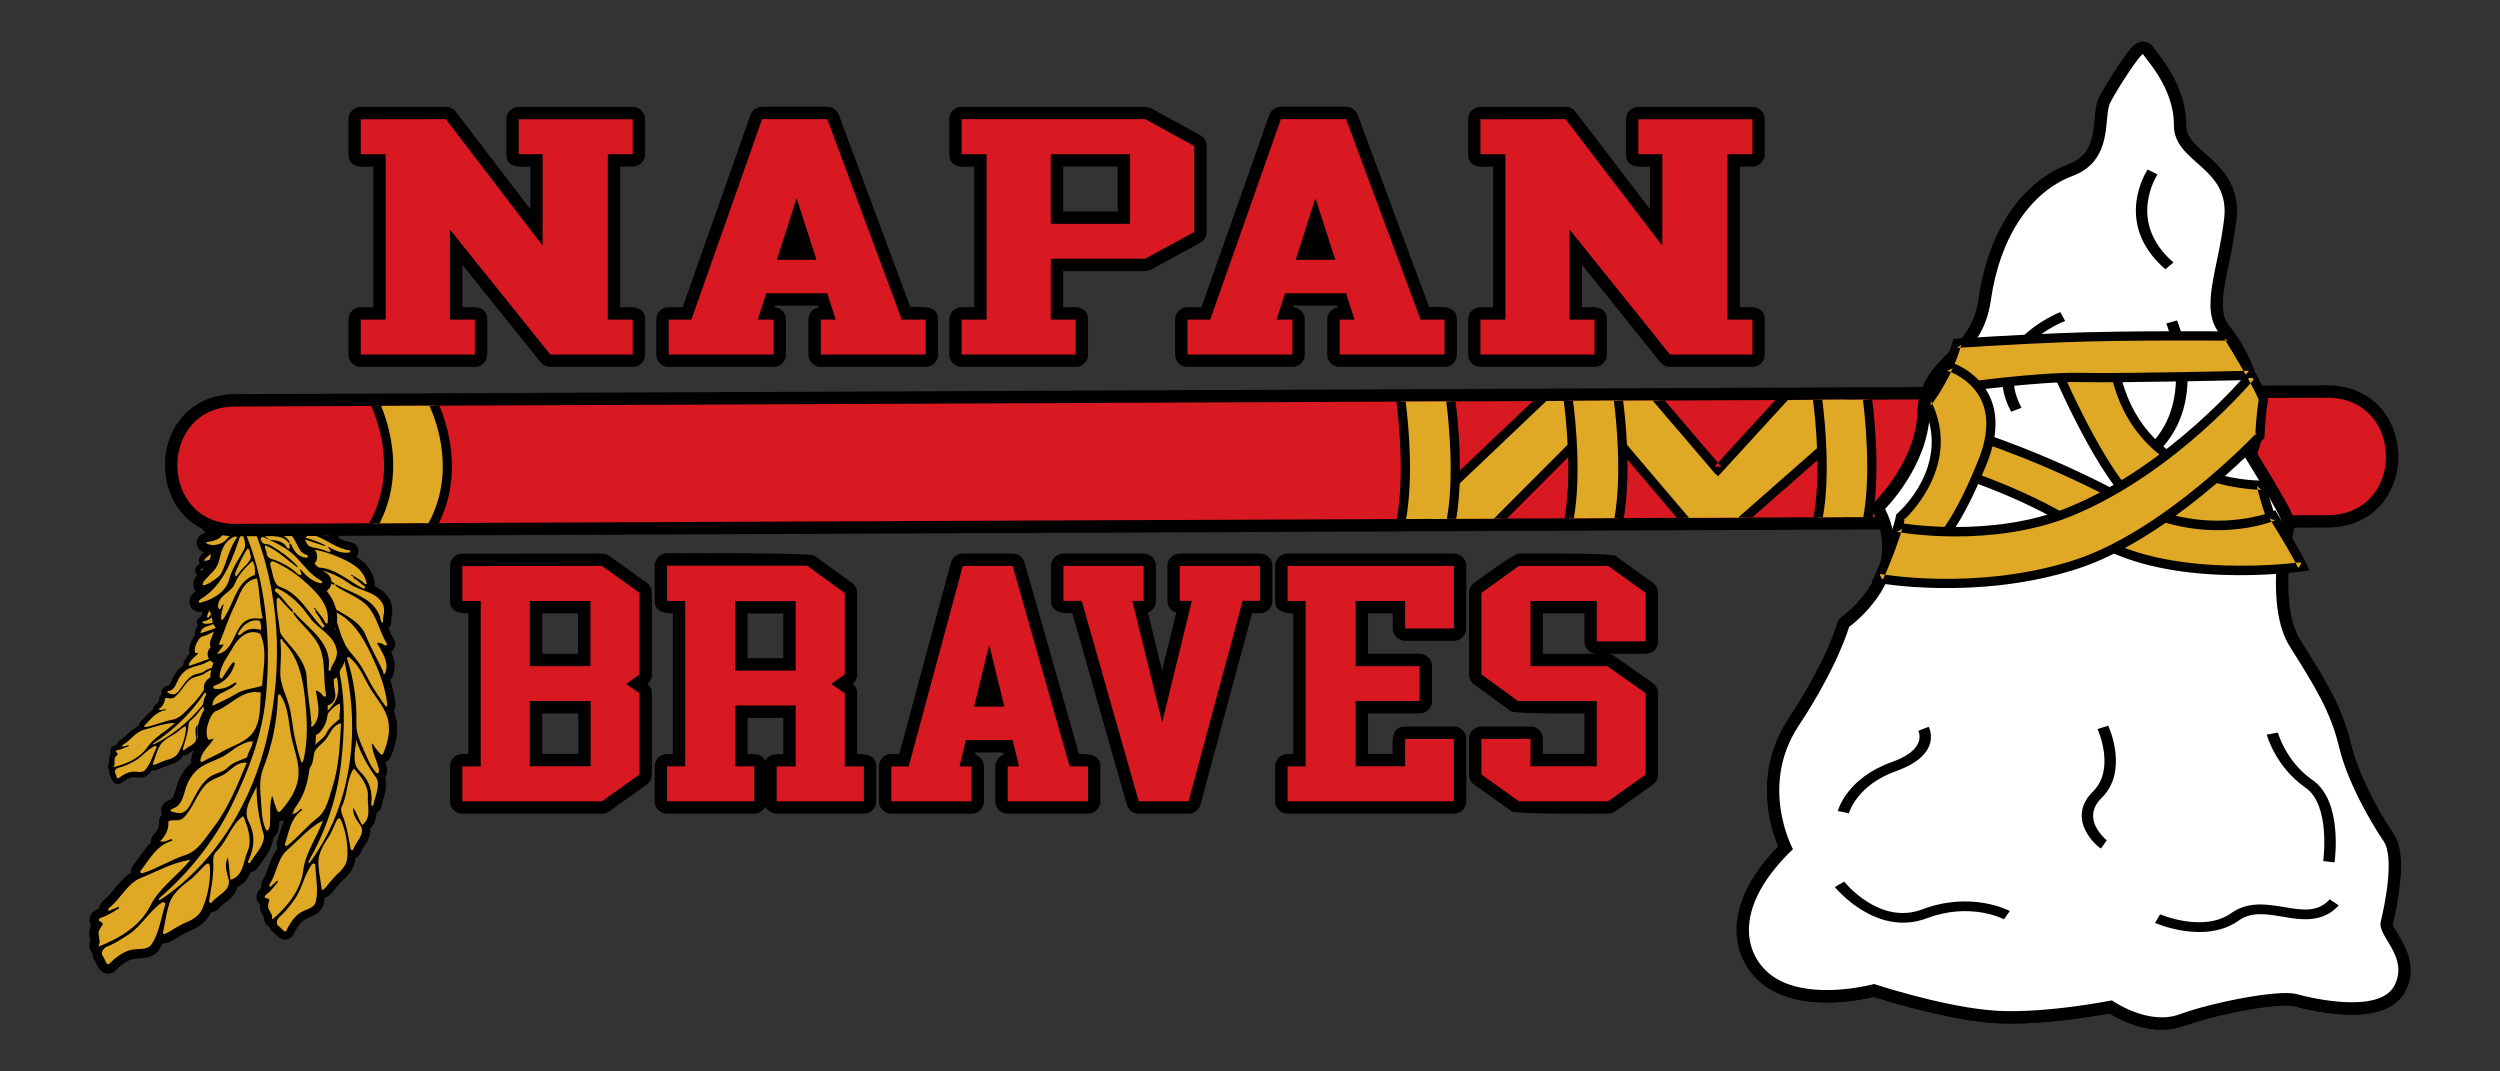 <?xml version="1.0" encoding="UTF-8"?>
<svg id="Layer_2" xmlns="http://www.w3.org/2000/svg" version="1.1" viewBox="0 0 700 300">
  <rect x="0" y="0" width="700" height="300" fill="#333333" stroke="none"/>
  <!-- Generator: Adobe Illustrator 29.4.0, SVG Export Plug-In . SVG Version: 2.1.0 Build 152)  -->
  <defs>
    <style>
      .st0 {
        fill: #d81921;
      }

      .st0, .st1, .st2, .st3 {
        fill-rule: evenodd;
      }

      .st1 {
        fill: #dfa926;
      }

      .st2 {
        fill: #fff;
      }
    </style>
  </defs>
  <path class="st3" d="M77.705,237.581c-.367.464-.692.96-.972,1.481-.525.984-.97,2.008-1.33,3.064l-.785,2.147c-.249.662-.56,1.3-.929,1.903-.424.691-.686,1.625-.492,2.451-.007.005-.014.011-.021.016-.275.207-.521.449-.732.721-.906,1.211-.865,2.857.36,3.822-.118.987.102,1.985.624,2.831.081.129.152.263.214.401.074.177.159.35.252.518.095,1.111.398,2.074,1.514,2.55.232.702.697,1.303,1.317,1.706l.826.806c.955.959,2.295,1.469,3.529.799.534-.29.956-.75,1.198-1.307.589-1.305,1.688-3.094,2.914-3.926.473-.29.973-.532,1.494-.722.677-.253,1.324-.579,1.929-.974.982-.632,1.76-1.652,2.016-2.805.122-.549.219-1.103.289-1.661,1.025-.277,1.92-1.27,2.516-2.049.469-.61.965-1.2,1.487-1.767.028-.03.055-.061.081-.093.337-.409.703-.793,1.094-1.15,1.866-1.646,3.287-3.658,3.436-6.146.759-.296,1.275-.879,1.55-1.618.218-.555.5-1.083.838-1.574.982-1.408,1.904-3.126,1.721-4.911,1.21-1.267,1.715-2.735,1.783-4.472.754-.396,1.226-1.1,1.388-1.909.142-.669.319-1.331.529-1.982.538-1.602,1.069-4.221.493-6.019.664-.967.704-2.292.346-3.378l-.298-.946c1.083-.42,1.425-1.186,1.795-2.16.574-1.432,1.002-2.918,1.278-4.436.306-1.67.358-3.801-.021-5.463-.174-.766-.407-1.517-.695-2.247.48-.699.542-1.537.45-2.349-.28-2.176-.757-4.323-1.425-6.413.421-.385.68-.875.856-1.404.776-2.337.336-4.299-.617-6.393,1.195-.828,1.456-2.325.764-3.499-.571-.998-1.078-2.032-1.518-3.094.67-.62.893-1.443.791-2.299-.021-.226-.005-.453.048-.674,1.05-4.322-1.254-7.177-4.733-8.885.144-.503.132-1.022.003-1.524-.756-2.936-2.431-4.925-5.037-6.59.844-1.09.686-2.613-.327-3.493-.404-.35-.9-.577-1.429-.653-1.126-.181-2.336-.627-3.337-1.165.25-.582.271-1.237.06-1.834-.409-1.135-1.507-1.872-2.712-1.82-.162.001-.322-.043-.46-.128-.313-.259-.616-.531-.907-.816-.116-.114-.234-.227-.353-.339,1.013-1.496.329-3.425-1.347-3.944-.249-.076-.504-.13-.762-.161-2.026-.31-4.086-.316-6.114-.018-.048.007-.082.013-.132.023-.006-.397-.033-.794-.082-1.189-.136-1.228-.966-2.281-2.213-2.473-1.517-.235-2.844.911-2.965,2.472-.192.181-.413.328-.654.435-.345.154-.679.332-1,.531-2.637-2.583-3.981-3.6-6.463-5.802-1.3-1.189-2.742-2.211-4.293-3.045-.903-.477-1.872-.816-2.876-1.008-1.408-.273-3.672-.284-4.726.65-.22.195-.327.338-.539.579-.404.388-.683.887-.804,1.433-.075.326-.106.661-.091.995.062.808.185,1.281.633,1.886.421.568.729.926,1.345,1.191,3.011,1.288,5.876,2.892,8.548,4.784-1.357.19-2.219,1.456-2.011,2.827.073.499.267.972.566,1.378.308.414.883.942,1.3,1.263-1.064,1.446-.3,3.35,1.267,3.972-.954.584-1.571,1.505-1.393,2.645.099.612.434,1.161.934,1.528l.458.262c.776.404,2.155.336,3.012.109l.11,1.353c.051.807-.283,1.493-.623,2.182l-.896,2.001c-.245.562-.378,1.166-.393,1.779-.035,1.058.38,2.023,1.29,2.537-.65.792-.918,1.89-.611,2.877.457,1.472,2.151,2.229,3.589,1.483.487-.253.536-.342.888-.611.263-.182.519-.373.768-.573.27.422.631.764,1.07.996.279.973.977,2.164,1.896,2.565-.022.91-.053,1.819-.092,2.729-.059.897.016,1.627.546,2.316-.032.092-.065.184-.099.276-.439,1.185.165,2.501,1.35,2.94.233.086.479.134.727.142-.057,1.064.046,2.662.492,3.653-1.171,1.245-1.195,3.278.455,4.226-.271,1.201-.109,2.937.779,3.821-.125.528-.198,1.066-.22,1.607-.119,2.28.204,4.623,1.763,6.351-.532,1.413-1.037,3.836-.148,5.412-1.264,2.273-1.635,4.827-1.422,7.388.053.641.123,1.558-.026,2.222-.043.187-.122.363-.231.52-.063.075-.133.144-.207.208-.13.115-.255.233-.377.356-1.06,1.046-1.341,2.654-.228,3.767-.354.653-.369,1.437-.04,2.103.476.964.206,2.281-.27,3.244-.329.666-.314,1.451.041,2.104-.563,1.131-1.136,2.862-1.491,4.16-.226.821-.472,1.636-.736,2.445-.218.643-.185,1.344.093,1.963Z"/>
  <path class="st1" d="M87.28,242.059c-2.234,3.156-2.735,7.084-5.054,10.144-1.221,1.611-2.392,3.187-3.921,4.508-.794.685-1.137,2.067-.314,2.574.776.478,1.778,2.156,2.197,1.276.896-1.884,2.047-3.715,3.72-4.892,1.507-1.06,4.031-1.263,4.491-3.103.844-3.381-.023-6.873-.095-10.336-.011-.505-.727-.591-1.024-.171ZM90.416,229.733c-3.836,2.01-6.732,5.411-10.026,8.315-2.678,2.361-2.916,6.433-4.751,9.324-.184.289-.348.855-.072.92.234.055.472-.283.693-.5.362-.354.709-.523,1.114-1.005.326-.388.623-.036.349.289-1.06,1.255-1.853,2.4-3.165,3.389-.559.421-.768,1.077.317,1.081.355.001.122.19.574.356-.277.892-.658,2.05-.075,2.912.291.43.485,1.061.708,1.307.188.207.01,1.498.321,1.227,3.987-3.467,7.827-8.081,8.503-13.62.619-5.066,3.832-9.148,5.508-13.996ZM94.754,229.142c-.183.114-.339.336-.446.541-.848,1.633-1.421,3.417-2.457,4.95-.957,1.415-1.835,2.898-2.359,4.525-.533,1.652-.333,3.456-.118,5.143.11.865.287,1.787.398,2.624.055.417.138.973.197,1.283.05.259.107,1.109.381.975.8-.394,1.439-1.547,2.136-2.293.669-.716,1.343-1.613,2.101-2.264,1.314-1.131,2.552-2.726,2.659-4.502.209-3.443-.333-6.999-1.63-10.178-.172-.423-.497-1.031-.862-.803ZM99.05,215.177c-2.149,3.249-1.596,7.208-3.318,10.552-.404.784-.186,1.736.149,2.535,1.252,2.991,1.672,6.208,2.295,9.424.086.444.595.57.758.111.584-1.647,1.751-2.731,2.281-4.278.266-.777.2-1.668-.238-2.332-1.016-1.54-2.341-3.062-2.057-5.107.962,1.592,1.486,3.236,2.469,4.951,2.74-1.974,1.426-5.197,1.619-7.976.206-2.971-1.955-5.772-3.957-7.88ZM99.733,207.185c-.207,3.022-1.372,6.563,1.083,8.863,2.617,2.452,3.569,5.627,3.135,9.159-.064.521.519.582.618.069.368-1.92,1.197-3.537,1.221-5.38.009-.697.008-1.484-.403-2.044-2.398-3.272-4.37-6.838-5.654-10.667ZM95.496,202.495c-2.155.506-2.861,2.44-3.887,4.011-1.05,1.607-2.935,2.582-3.765,4.348-1.443,3.068-1.017,6.676-2.51,9.705-.366.743-1.239,1.122-2.007,1.339-.436.123-.83.315-1.207.755.848,1.684.518,3.615-.27,5.269.947-.066,1.52-.645,2.22-1.303.315-.296.73.038.39.291-3.131,2.327-3.529,6.047-4.679,9.437-.132.388.302.695.637.441,3.127-2.36,5.294-5.341,8.406-7.729,2.656-2.038,3.199-5.471,4.209-8.532,1.901-5.763,2.11-12.001,2.462-18.032ZM95.08,196.987c-2.035.936-3.419,2.924-4.678,4.802-1.345,2.006-3.486,3.376-5.004,5.234-1.318,1.613-1.955,3.792-1.993,5.86-.036,1.939.588,4.047-.668,5.74-.349.47-.905.77-1.042,1.164-.135.389.971.233,1.385.183.429-.052,1.123-.166,1.544-.514.608-.503.986-1.304,1.128-2.084.513-2.813.61-5.918,2.2-8.377.949-1.468,2.759-2.161,3.508-3.811.777-1.712,2.359-2.707,3.655-3.932-.266-1.575.406-2.613-.036-4.265ZM84.102,192.999c-.644.549-.789,1.651-.832,2.457-.082,1.541.045,3.454,1.168,4.691.607.669,1.59-1.407,1.262-.009-.279,1.188-.486,1.414-.77,2.252-.282.831-.465,1.412-.506,2.23-.024.477-.048.854.151,1.316.164.381.598-.024.818-.292.948-1.154,2.257-2.239,3.216-3.41,2.064-2.52,5.38-4.57,5.979-7.961.558-3.154-.804-6.168-1.645-9.214-4.55.59-5.835,5.378-8.84,7.94ZM97.245,184.583c1.88,5.87,2.717,11.925,2.54,18.09-.093,3.217,1.612,6.12,2.837,9.051.687,1.643,1.408,3.193,2.763,4.661.604.654.914-.558.629-1.326-.252-.681-.367-1.36-.629-2.018-.602-1.517-1.144-3.078-1.276-4.696-.044-.539.67.525.85.845.15.265.573.767.817,1.043.31.351.735,1.121,1.219,1.041.306-.05.424-.547.553-.877,1.045-2.666,1.736-5.657,1.158-8.56-.68-3.411-3.176-6.06-4.967-8.961-1.869-3.029-3.013-6.602-6.024-8.871-.371-.279-.608.153-.472.578ZM87.954,171.445c-3.054-.382-4.791,2.637-5.199,5.22-.407,2.581-1.524,5.322-.729,7.994.126.423.652.593.772.121.393-1.545.584-2.653,1.056-4.174.159-.514.677-.416.688.086.058,2.531-.734,4.796-2.778,6.441-.568.457-.41,1.008.342.805,1.792-.485,2.816-1.463,3.796-2.831.163-.228.438-.403.601-.223.144.159-.136.482-.224.669-1.001,2.116-4.593,3.632-3.461,6.554,1.605-1.652,3.019-2.91,4.367-4.603,1.483-1.863,3.591-2.692,5.488-4.149-1.202-4.17-1.633-8.657-4.72-11.911ZM93.313,170.91c-.317.092-.18.338-.071.564,1.116,2.305,1.719,4.688,2.499,7.129.884,2.765,3.108,4.723,4.766,7.034,1.642,2.288,2.688,4.961,4.229,7.333.723,1.114,1.391,2.214,2.198,3.343.297.415.464.599.898,1.204.547.761.668.13.592-.49-.601-4.924-2.447-9.464-4.541-13.865-2.26-4.751-5.034-9.486-10.041-11.849-.235-.111-.212-.494-.529-.402ZM86.756,168.45c-2.352.224-3.664,2.506-3.961,4.686-.058.426.432.52.654.095.585-1.122,1.288-1.913,2.412-2.345.648-.249,1.198-.372,1.924-.339-.157-.813-.468-1.482-1.028-2.097ZM82.6,158.851c-3.19,1.724-2.596,5.417-2.946,8.39-.352,2.997-.261,6.253-.417,9.274-.018.352-.092.87.302.846.311-.019.461-.514.709-.341.201.14-.003.347-.062.615-.17.768-.276,1.002-.64,2.108,3.818-2.128,1.722-7.056,3.908-10.053.501-.687,1.265-1.153,2.098-1.438.541-.185.912-.178,1.691-.622-1.878-2.769-2.805-5.926-4.644-8.779ZM88.222,159.477c-.554-.048-.742.734-.153.919,2.051.647,3.297,1.903,5.233,2.71.48.2.48.811-.011.552-1.423-.75-2.4-1.214-3.779-2.004-.455-.261-.676.127-.539.584.688,2.291,1.988,4.151,2.973,6.252.228.485.472.965.856,1.318.257.235.626.46.913.63,3.14,1.863,7.194,3.736,8.666,7.403,1.426,3.554,3.343,6.76,4.899,10.203.108.24-.062.68.207.68.269,0,.369-.259.463-.524,1.063-2.987-1.168-5.786-2.408-8.21.898.024,1.414.105,2.041.614.394.319.949-.035.723-.404-2.03-3.306-2.69-7.392-5.253-10.323-2.344-2.68-5.996-3.668-8.893-5.736-.408-.291-.399-.673.02-.441,4.711,2.607,11.316,3.901,12.535,10.226.096.498.63.504.559.008-.156-1.085.296-1.893.274-2.911-.015-.728-.069-1.327-.424-1.991-1.872-3.501-6.21-3.423-9.129-5.519-2.862-2.055-6.217-3.726-9.773-4.037ZM80.08,155.202c-1.054,2.111-2.079,4.236-2.174,6.644-.101,2.549-3.117,4.233-1.954,6.883.17.388.617.531.677.057.054-.419.06-.508.194-.99.151-.541.21.069.251.4.136,1.099.088,2.589.888,3.335,1.577-4.279-.181-10.066,3.851-13.31-.268-1.018-.742-2.43-1.734-3.019ZM77.978,152.611c-.621,2.3-.745,4.481-.858,6.926-.025.549.56.667.676.096.323-1.586,1.146-2.624,1.545-4.072.151-.548.265-1.112-.141-1.548-.456-.489-.42-1.15-1.221-1.403ZM85.1,153.536c-.587-.042-.863.594-.503,1.09.902,1.241,1.472,2.488,2.516,3.534.426.426.884.743,1.511.739,5.208-.035,8.821,3.794,13.153,5.912.311.152.649-.411.326-.625-1.116-.741-1.768-1.568-2.928-2.238-.437-.253-.338-.847.099-.535,1.026.732,1.809,1.003,2.691,1.896.423.429.814.373.681-.184-.976-4.1-4.732-5.806-8.169-7.276-2.948-1.26-6.069-2.079-9.378-2.315ZM98.691,161.361c.256.155.407-.18.04-.304-.79-.268-.591-.03-.04.304ZM74.406,150.832c-.245-.116-.377.082-.539.228-1.016.917-1.608,2.246-1.693,3.606-.074,1.193.1,2.383.177,3.575.078,1.198-.35,2.398-.896,3.424-.308.579-.555,1.348-.809,1.824-.212.399-.362,1.655.099,1.387,1.115-.648,1.917-1.932,2.66-3.053.631-.951.598-2.243.607-3.385.019-2.32-.108-4.76.444-7.039.05-.208.194-.451-.051-.567ZM75.178,149.516c.122,6.317.389,13.597-3.965,18.828-.256.307-.323.868,0,.902.234.024.496-.278.718-.431,2.388-1.646,4.562-4.41,4.294-7.5-.239-2.742.509-5.302.967-7.96.159-.925-.284-1.889-.823-2.612-.321-.431-.596-.905-1.19-1.225ZM74.456,148.489c-.277-.312-.634-.329-.957-.137-1.437.854-2.1,2.441-2.737,3.855-.335.743-1.21,1.384-1.742,1.733-.353.231-1.572.782-1.1.919,1.336.388,3.204-.656,4.02-1.885.722-1.088.86-2.776,2.082-3.565.352-.227.745-.57.435-.919ZM80.866,148.727c-.524-.049-.952.393-.515.889.519.59.991.704,1.642.486.463-.155.859-.087,1.3-.005,2.639.488,5.011,1.195,7.498,2.421.465.229.475.48-.018.33-3.109-.951-5.772-2.217-8.978-2.411-.098.793.698,1.048.928,1.675.23.628.839,1.027,1.489,1.003,2.603-.096,5.197.312,7.581,1.342.387.167.961.04.695-.408-.245-.413-.606-.646-.734-.822-.072-.099.331-.039.52.071,1.637.947,3.332,1.615,5.355,1.436.55-.049.624-.578.092-.659-3.18-.486-5.558-2.394-8.326-3.648-2.665-1.207-5.576-1.426-8.529-1.7ZM70.657,144.828c-.593.486-1.28.283-1.886.793-.847.713-1.774-.157-2.603-.301-.176-.031-.083.415.04.561.292.347.62.647,1.038.953.7.512,1.554.217,2.27-.025.689-.232,1.639-.262,2.173-.04-.809.552-1.254,1.126-1.742,1.861-.479.72-1.207,1.04-2.153,1.125-.562.05-.301.669.27.659.634-.011,1.086.129,1.64.068.994-.109,1.889-.716,2.2-1.674.233-.718,1.465-.761,1.492-1.378.017-.38-.69-.737-.954-.844-.205-.084-.888.338-.829-.042.046-.299.245-.435.024-.699-.36-.428-.561-.604-.982-1.018ZM84.852,145.395c-.763.026-1.347.112-1.984.455-1.194.642-2.337,1.132-3.726,1.138-.482.002-.779.266-.479.792.594,1.041,1.57.447,2.336.094.152-.07.033.349.08.507.083.281.508.121.793.306.395.256.826.059,1.233-.054,1.156-.32,2.512-.363,3.564.288.333.206.642.669.931.29.301-.393-.342-.729-.299-1.092.038-.327.5.049.742.314,1.071,1.172,2.65,2.074,4.358,1.495.454-.154.217-.638-.247-.647-.712-.013-1.402-.179-1.905-.577-1.653-1.309-3.01-3.391-5.398-3.309ZM81.662,147.464c-.433.124-.542.498-.084.444,1.886-.224,3.453-1.169,5.229-.067.466.289.582-.071.141-.383-1.728-1.224-3.456-.518-5.287.007ZM87.947,143.875c-1.798-.282-3.672-.29-5.479-.023-.935.138-1.847.519-2.691.884-.452.195-.961.535-1.326.723-.435.223-1.443.831-.913,1.145.814.482,1.801-.159,2.682-.349.969-.21,1.85-.819,2.825-1.188,1.628-.615,3.447.162,5.072-.374.229-.076.454-.321.423-.537-.031-.216-.355-.243-.591-.28ZM58.441,133.808c-.303.067-.448.429-.656.598-.172.14-.209.464-.2.682.008.192.028.452.172.607s.221.386.421.47c9.626,4.058,17.542,11.421,23.431,19.984,6.169,8.969,10.319,19.274,12.944,29.807,2.274,9.123,1.995,18.788.903,28.118-1.104,9.432-4.308,18.72-8.961,26.92-.13.229-.296.619-.054.615.241-.005.42-.255.578-.472,9.664-13.246,12.991-30.36,11.06-46.459-2.127-17.733-9.131-35.214-21.514-48.439-.294-.314-.401-.757.162-.547.677.253.772-.615.593-1.063-.11-.275.252-.504.546-.599.699-.225,1.407-.612,1.681-1.364.244-.667.174-1.193.099-2-.055-.596-.578-.613-.623-.047-.098,1.228-1.064,1.866-2.004,2.329-.595.292-1.269.596-1.504,1.252.067.349.128.459.38.771.294.363-.166.367-.388.126-2.574-2.806-5.563-5.323-8.4-7.799-2.396-2.091-5.339-4.22-8.668-3.49Z"/>
  <path class="st3" d="M38.852,203.21c-.367.166-.718.364-1.05.592-.625.431-1.214.912-1.761,1.438l-1.145,1.054c-.357.323-.744.611-1.156.861-.472.286-.922.769-1.063,1.329-.006.001-.012.002-.018.003-.231.039-.455.109-.668.208-.926.45-1.415,1.458-.975,2.424-.38.56-.558,1.232-.507,1.907.009.103.01.206.004.309-.01.13-.013.261-.009.392-.29.701-.407,1.379.12,2.015-.079.497.015,1.006.264,1.443l.248.746c.278.878.93,1.605,1.885,1.585.414-.009.812-.155,1.133-.417.764-.606,1.987-1.345,2.988-1.465.376-.028.755-.018,1.129.03.488.059.982.063,1.471.013.791-.076,1.58-.45,2.095-1.067.245-.294.477-.599.693-.914.707.153,1.558-.169,2.162-.454.475-.223.959-.424,1.451-.604.026-.01.052-.02.078-.031.332-.142.673-.26,1.021-.354,1.643-.413,3.13-1.187,3.998-2.644.552.058,1.046-.134,1.443-.495.305-.268.641-.499.999-.69,1.033-.545,2.128-1.296,2.575-2.433,1.127-.388,1.892-1.119,2.475-2.148.58-.004,1.085-.283,1.435-.722.295-.36.608-.705.939-1.033.826-.801,1.964-2.219,2.178-3.487.704-.377,1.141-1.167,1.264-1.935l.115-.665c.787.084,1.232-.273,1.76-.746.794-.687,1.517-1.452,2.158-2.285.754-.972,1.322-2.074,1.677-3.251.134-.445.251-1.168.298-1.636.509-.273.808-.76,1.005-1.28.51-1.404.892-2.851,1.141-4.324.375-.101.685-.317.956-.582,1.199-1.171,1.546-2.495,1.623-4.06.981-.128,1.606-.952,1.555-1.878-.033-.782-.018-1.566.048-2.346.599-.166.99-.594,1.196-1.143.058-.143.139-.276.24-.393,1.985-2.286,1.483-4.733-.089-6.852.244-.259.399-.577.478-.921.459-2.012.067-3.738-.989-5.559.851-.396,1.231-1.366.893-2.215-.135-.338-.364-.63-.66-.841-.625-.461-1.217-1.109-1.655-1.747.333-.274.55-.664.609-1.091.107-.814-.327-1.603-1.072-1.948-.099-.05-.181-.126-.239-.221-.109-.255-.207-.514-.294-.777-.035-.106-.071-.211-.108-.315,1.08-.589,1.268-1.969.417-2.806-.127-.124-.264-.236-.411-.335-1.129-.82-2.373-1.467-3.693-1.92-.031-.011-.054-.017-.087-.027.12-.242.228-.491.322-.744.301-.786.128-1.681-.566-2.187-.845-.616-2.005-.337-2.565.57-.172.05-.352.07-.531.059-.257-.014-.514-.011-.771.009-.788-2.386-1.284-3.42-2.098-5.527-.415-1.125-.968-2.194-1.646-3.182-.398-.57-.878-1.078-1.425-1.508-.766-.605-2.132-1.318-3.061-1.083-.194.049-.303.102-.507.182-.365.109-.69.323-.934.616-.147.174-.27.367-.366.574-.215.508-.288.833-.206,1.339.077.475.152.787.442,1.141,1.419,1.719,2.651,3.584,3.677,5.563-.88-.309-1.797.188-2.099,1.082-.112.324-.142.671-.088,1.01.057.347.24.846.392,1.17-1.095.542-1.227,1.933-.474,2.799-.76.055-1.42.42-1.669,1.165-.131.401-.1.838.088,1.216l.195.302c.343.487,1.199.876,1.788,1.007l-.356.852c-.221.504-.637.815-1.058,1.125l-1.167.931c-.324.264-.593.587-.793.953-.352.629-.401,1.342-.012,1.937-.64.276-1.145.857-1.268,1.55-.183,1.033.605,2.02,1.708,2.018.374,0,.431-.039.728-.092.216-.028.43-.064.643-.107.032.339.143.659.337.937-.135.676-.085,1.614.346,2.144-.297.543-.6,1.084-.908,1.622-.316.524-.499.989-.393,1.571-.048.046-.097.091-.146.136-.635.579-.681,1.564-.101,2.2.114.125.248.231.396.313-.367.626-.803,1.625-.843,2.363-1.097.387-1.747,1.61-1.044,2.698-.539.641-.983,1.743-.722,2.555-.24.28-.453.583-.635.904-.784,1.342-1.32,2.86-.917,4.392-.763.689-1.825,1.996-1.779,3.227-1.474.98-2.496,2.409-3.167,4.025-.168.404-.412.981-.71,1.336-.084.099-.187.182-.302.243-.062.026-.125.046-.19.061-.114.029-.227.062-.339.098-.968.302-1.64,1.186-1.314,2.207-.418.284-.672.754-.681,1.259-.013.731-.588,1.444-1.176,1.878-.407.3-.643.78-.632,1.285-.694.508-1.581,1.377-2.201,2.051-.393.426-.796.842-1.209,1.249-.332.321-.531.755-.557,1.216Z"/>
  <path class="st1" d="M43.245,208.908c-2.337,1.212-3.866,3.431-6.225,4.558-1.242.593-2.442,1.181-3.779,1.502-.694.167-1.333.895-.994,1.459.32.532.402,1.859.931,1.458,1.13-.86,2.398-1.608,3.778-1.798,1.243-.171,2.833.495,3.685-.475,1.566-1.781,2.132-4.164,3.17-6.282.151-.309-.255-.584-.566-.423ZM48.991,202.432c-2.948.018-5.762,1.171-8.661,1.899-2.357.592-3.772,2.981-5.785,4.157-.202.118-.478.408-.331.534.124.107.374-.024.575-.086.329-.101.592-.095.987-.26.318-.133.388.173.121.284-1.033.428-1.87.873-2.973,1.062-.47.08-.801.412-.146.753.214.112.015.153.236.395-.446.453-1.038,1.034-.954,1.738.042.351-.038.793.02,1.012.049.184-.462.909-.189.843,3.494-.852,7.258-2.444,9.396-5.583,1.956-2.871,5.174-4.337,7.702-6.746ZM51.8,203.429c-.147.012-.31.097-.438.188-1.023.723-1.926,1.623-3.032,2.227-1.021.557-2.015,1.18-2.84,2-.838.833-1.28,1.987-1.677,3.074-.203.557-.384,1.171-.579,1.711-.097.269-.221.631-.281.838-.051.172-.281.705-.074.709.607.012,1.353-.486,2.008-.72.628-.224,1.316-.556,1.978-.714,1.148-.274,2.395-.852,3.014-1.893,1.201-2.017,1.984-4.338,2.192-6.666.028-.309.021-.779-.271-.755ZM58.758,196.323c-2.315,1.294-3.216,3.862-5.302,5.347-.489.348-.655.992-.702,1.58-.177,2.2-.927,4.277-1.554,6.417-.087.295.182.531.424.304.868-.814,1.912-1.105,2.716-1.875.404-.387.642-.946.584-1.485-.134-1.249-.46-2.583.35-3.731.085,1.263-.112,2.421-.052,3.766,2.274-.338,2.485-2.698,3.47-4.319,1.052-1.733.62-4.102.067-6.002ZM61.667,191.702c-1.069,1.764-2.879,3.542-2.112,5.7.817,2.3.402,4.518-.964,6.519-.202.295.132.514.352.234.822-1.046,1.828-1.766,2.418-2.873.223-.419.468-.895.395-1.362-.429-2.727-.508-5.501-.089-8.218ZM60.568,187.542c-1.461-.367-2.493.583-3.604,1.212-1.137.644-2.581.646-3.635,1.454-1.831,1.405-2.699,3.721-4.548,5.087-.453.335-1.1.292-1.632.183-.302-.062-.6-.068-.966.08-.013,1.283-.816,2.348-1.808,3.103.594.256,1.121.085,1.749-.095.283-.081.43.251.145.298-2.62.43-4.023,2.556-5.777,4.247-.201.193-.035.514.248.466,2.628-.451,4.87-1.577,7.498-2.05,2.243-.404,3.643-2.31,5.21-3.846,2.949-2.892,5.024-6.6,7.12-10.138ZM62.037,184.081c-1.523-.069-2.981.701-4.329,1.444-1.44.794-3.163.954-4.661,1.604-1.301.564-2.366,1.683-3.035,2.922-.627,1.162-.908,2.631-2.197,3.263-.358.175-.788.183-.994.379-.203.193.515.444.781.543.275.102.731.25,1.095.171.525-.114,1.004-.481,1.333-.908,1.188-1.541,2.217-3.389,3.947-4.38,1.033-.591,2.344-.446,3.312-1.21,1.004-.793,2.272-.901,3.439-1.237.331-1.036,1.061-1.454,1.31-2.591ZM56.642,178.24c-.561.131-.993.752-1.271,1.226-.531.906-1.051,2.103-.758,3.202.158.594,1.401-.354.766.388-.54.631-.735.704-1.169,1.122-.43.414-.722.709-1.003,1.191-.163.281-.296.502-.32.843-.02.282.369.172.586.079.934-.402,2.064-.65,3.01-1.059,2.035-.879,4.681-1.085,6.103-2.948,1.322-1.733,1.44-3.982,1.882-6.087-2.937-1.064-5.209,1.431-7.827,2.042ZM67.219,177.253c-.696,4.138-2.08,8.061-4.112,11.735-1.06,1.917-.936,4.205-1.11,6.361-.098,1.208-.145,2.371.216,3.682.161.584.727-.052.795-.606.06-.491.202-.937.25-1.417.109-1.105.269-2.219.695-3.239.142-.34.241.527.25.776.008.207.107.643.169.886.078.309.095.908.412,1.011.201.065.427-.198.608-.358,1.465-1.287,2.817-2.88,3.373-4.816.654-2.276-.029-4.657-.206-6.971-.185-2.416.239-4.934-.874-7.247-.137-.285-.415-.097-.466.202ZM65.702,166.405c-1.728-1.184-3.721.099-4.774,1.534-1.052,1.434-2.584,2.744-2.937,4.608-.056.295.209.562.429.314.72-.812,1.182-1.422,1.942-2.195.257-.261.539-.04.389.267-.755,1.549-1.942,2.672-3.691,3.029-.486.099-.563.482-.045.593,1.235.266,2.16-.005,3.18-.527.17-.087.39-.107.433.053.038.141-.232.249-.345.335-1.266.967-3.912.763-4.14,2.884,1.486-.498,2.735-.817,4.079-1.421,1.479-.664,3.013-.507,4.615-.796.575-2.898,1.715-5.747.864-8.678ZM69.11,167.755c-.22-.044-.214.148-.219.319-.045,1.743-.424,3.373-.714,5.092-.328,1.948.405,3.827.686,5.743.279,1.897.077,3.84.268,5.756.09.9.15,1.774.286,2.708.05.344.093.507.167,1.008.093.631.363.287.511-.112,1.174-3.166,1.475-6.488,1.582-9.804.116-3.58-.083-7.31-2.374-10.302-.107-.14.026-.365-.194-.408ZM65.912,164.22c-1.492-.599-2.999.372-3.859,1.598-.168.24.099.449.366.261.704-.496,1.377-.755,2.191-.665.47.052.841.149,1.269.396.159-.54.18-1.042.033-1.59ZM66.396,157.116c-2.468.047-3.262,2.466-4.402,4.155-1.149,1.703-2.11,3.701-3.148,5.479-.121.207-.327.498-.082.606.194.085.439-.167.535.015.078.148-.11.209-.23.353-.343.411-.48.52-1.045,1.075,2.974-.095,3.245-3.73,5.503-4.861.517-.259,1.125-.303,1.718-.215.385.057.608.177,1.217.152-.271-2.261.154-4.461-.068-6.76ZM69.601,159.25c-.32-.202-.678.212-.38.508,1.039,1.032,1.4,2.18,2.319,3.273.228.271.037.64-.179.33-.627-.898-1.073-1.484-1.66-2.392-.194-.3-.449-.134-.508.185-.299,1.601-.093,3.132-.154,4.71-.014.365-.016.731.107,1.064.082.223.235.474.355.666,1.318,2.107,3.185,4.506,2.93,7.184-.247,2.595-.089,5.133-.223,7.701-.009.179-.25.392-.087.476s.304-.042.444-.173c1.575-1.475,1.1-3.865,1.107-5.718.535.295.822.505,1.043,1.008.138.316.585.275.564-.018-.196-2.634.681-5.311.046-7.884-.581-2.353-2.481-4.091-3.589-6.246-.156-.303-.031-.531.15-.26,2.035,3.048,5.627,5.893,4.389,10.099-.097.331.224.501.336.179.244-.705.77-1.053,1.075-1.675.218-.445.372-.824.365-1.337-.039-2.702-2.688-4.01-3.799-6.189-1.089-2.137-2.597-4.195-4.651-5.493ZM66.011,154.122c-1.297.948-2.58,1.913-3.39,3.34-.857,1.51-3.207,1.587-3.331,3.553-.018.288.207.514.392.246.163-.237.195-.289.427-.538.26-.28.105.107.027.32-.261.707-.755,1.594-.504,2.295,2.29-2.096,3.033-6.145,6.486-6.849.156-.699.31-1.701-.106-2.368ZM65.549,151.898c-1.094,1.197-1.85,2.478-2.682,3.922-.187.324.13.578.379.269.691-.858,1.513-1.23,2.206-1.981.263-.284.508-.59.398-.98-.123-.438.105-.827-.301-1.23ZM69.568,154.682c-.342-.208-.708.09-.645.503.158,1.032.114,1.965.419,2.923.124.391.303.726.683.919,3.161,1.605,4.151,5.049,6.11,7.683.141.189.521-.046.392-.276-.444-.797-.58-1.5-1.072-2.268-.186-.289.06-.618.227-.292.392.763.781,1.172,1.035,1.987.122.391.376.48.469.102.689-2.785-1.049-4.99-2.669-6.952-1.389-1.683-3.022-3.153-4.949-4.328ZM75.345,163.659c.106.174.302.018.119-.172-.394-.409-.348-.203-.119.172ZM63.943,149.707c-.112-.147-.254-.068-.397-.03-.901.237-1.674.856-2.15,1.652-.417.698-.684,1.473-1.009,2.218-.327.749-.961,1.341-1.612,1.791-.367.254-.757.642-1.059.851-.253.175-.736.888-.373.87.877-.044,1.763-.57,2.562-1.016.679-.378,1.062-1.17,1.424-1.858.736-1.398,1.421-2.913,2.466-4.119.095-.11.258-.212.146-.359ZM64.821,149.152c-1.898,3.859-4.01,8.346-8.278,10.15-.251.106-.466.425-.282.545.134.088.387-.014.569-.037,1.959-.25,4.137-1.243,4.939-3.196.712-1.733,1.963-3.048,3.071-4.513.385-.51.418-1.231.318-1.837-.06-.361-.078-.734-.337-1.113ZM64.705,148.305c-.07-.275-.281-.397-.536-.382-1.136.068-2.033.821-2.859,1.477-.435.345-1.164.46-1.595.504-.286.03-1.195-.018-.953.213.687.652,2.143.604,3.02.115.776-.433,1.387-1.41,2.372-1.506.284-.028.629-.112.55-.42ZM68.508,150.451c-.302-.193-.698-.06-.589.377.13.519.38.735.841.807.329.051.546.216.788.403,1.444,1.119,2.658,2.287,3.779,3.806.21.284.137.439-.114.194-1.584-1.546-2.799-3.143-4.678-4.262-.307.449.095.852.038,1.303-.057.452.187.883.587,1.072,1.604.754,3.046,1.812,4.167,3.179.182.222.568.324.548-.03-.019-.326-.165-.58-.187-.727-.013-.082.212.08.292.205.694,1.084,1.511,2.017,2.79,2.541.348.142.558-.154.262-.37-1.772-1.287-2.614-3.184-3.897-4.806-1.235-1.562-2.927-2.604-4.628-3.691ZM63.55,144.904c-.51.109-.862-.229-1.388-.109-.735.167-1.024-.648-1.48-.995-.097-.073-.18.225-.151.352.068.301.173.585.33.901.264.528.872.616,1.381.694.49.075,1.073.353,1.327.655-.662.081-1.11.29-1.635.582-.515.286-1.055.252-1.653.008-.356-.145-.391.311-.042.483.387.191.617.417.971.553.635.244,1.367.157,1.854-.326.365-.362,1.124-.003,1.333-.367.129-.224-.188-.661-.313-.809-.098-.115-.642-.073-.488-.284.121-.166.284-.186.233-.415-.084-.371-.15-.541-.276-.923ZM71.96,149.68c-.47-.222-.85-.353-1.342-.344-.923.016-1.767-.045-2.609-.475-.292-.149-.554-.083-.537.33.034.815.81.76,1.384.786.114.005-.089.221-.11.332-.037.196.27.232.384.433.159.278.481.293.763.352.799.167,1.633.565,2.066,1.287.137.229.179.605.473.466.305-.144.021-.548.16-.754.125-.186.287.186.351.421.282,1.043.955,2.082,2.17,2.265.323.049.331-.318.053-.468-.427-.23-.792-.546-.972-.944-.591-1.308-.762-2.991-2.232-3.687ZM69.384,149.935c-.3-.06-.484.132-.189.242,1.211.453,2.454.371,3.184,1.592.192.321.374.139.205-.188-.663-1.28-1.929-1.393-3.2-1.647ZM74.306,149.727c-.999-.732-2.131-1.322-3.307-1.725-.609-.208-1.279-.263-1.904-.306-.334-.023-.748.024-1.028.023-.333-.001-1.132.052-.91.407.342.546,1.139.466,1.731.626.652.176,1.375.082,2.079.164,1.177.136,2.035,1.175,3.185,1.357.162.026.375-.052.423-.193.049-.14-.139-.258-.27-.354ZM59.602,134.425c-.204-.054-.405.12-.583.157-.148.031-.271.216-.334.35-.055.119-.124.282-.085.421.039.139.013.303.108.416,4.556,5.46,7.044,12.386,7.933,19.404.931,7.351.223,14.88-1.477,22.071-1.473,6.229-4.659,11.987-8.234,17.29-3.613,5.36-8.451,9.978-13.826,13.485-.15.098-.372.282-.225.355s.334-.023.497-.105c9.982-4.994,17.338-14.308,21.197-24.649,4.251-11.391,5.473-24.151,2.112-36.018-.08-.282-.006-.583.269-.28.33.364.659-.131.691-.458.019-.2.31-.226.517-.192.493.082,1.042.069,1.443-.3.356-.327.478-.668.684-1.179.153-.378-.158-.551-.362-.223-.442.712-1.227.797-1.939.783-.451-.009-.954-.036-1.301.288-.068.232-.066.317-.011.585.064.311-.215.17-.274-.045-.681-2.501-1.703-4.957-2.646-7.341-.796-2.013-1.912-4.22-4.153-4.817Z"/>
  <path class="st3" d="M36.71,244.314c-.569.357-1.106.763-1.604,1.214-.937.852-1.803,1.779-2.59,2.771l-1.658,1.998c-.518.614-1.094,1.177-1.719,1.682-.717.578-1.353,1.477-1.46,2.434-.01.003-.019.006-.029.009-.373.116-.728.282-1.057.492-1.431.95-2.013,2.727-1.071,4.225-.503,1.011-.648,2.162-.411,3.266.037.168.063.339.076.511.012.218.036.435.072.65-.322,1.224-.364,2.371.648,3.305-.019.839.249,1.66.759,2.327l.576,1.177c.656,1.39,1.895,2.446,3.471,2.199.682-.107,1.308-.438,1.78-.942,1.127-1.172,2.985-2.667,4.613-3.089.616-.13,1.244-.198,1.874-.203.82-.012,1.637-.115,2.435-.307,1.291-.302,2.512-1.097,3.225-2.232.34-.54.654-1.096.942-1.666,1.202.094,2.538-.627,3.472-1.234.735-.474,1.49-.916,2.264-1.323.041-.022.082-.044.122-.068.516-.309,1.054-.58,1.609-.813,2.624-1.05,4.91-2.661,6.018-5.265.925-.028,1.699-.455,2.275-1.14.445-.51.947-.968,1.497-1.365,1.587-1.132,3.228-2.618,3.713-4.597,1.777-.894,2.877-2.272,3.611-4.104.957-.137,1.73-.709,2.212-1.513.407-.662.848-1.302,1.321-1.918,1.186-1.509,2.752-4.108,2.821-6.25,1.079-.781,1.626-2.183,1.657-3.481l.041-1.125c1.319-.037,1.976-.726,2.743-1.627,1.16-1.313,2.184-2.74,3.057-4.259,1.029-1.775,1.722-3.724,2.045-5.749.122-.766.154-1.988.127-2.771.78-.565,1.165-1.438,1.376-2.341.53-2.435.838-4.913.92-7.403.597-.252,1.061-.677,1.451-1.176,1.721-2.204,1.998-4.47,1.776-7.074,1.594-.431,2.443-1.932,2.15-3.452-.23-1.286-.379-2.584-.445-3.889.953-.408,1.505-1.203,1.722-2.158.063-.25.168-.487.308-.702,2.77-4.223,1.394-8.155-1.677-11.308.345-.483.531-1.042.584-1.629.31-3.429-.724-6.195-2.877-8.968,1.318-.844,1.729-2.533.981-3.861-.298-.529-.743-.96-1.279-1.243-1.136-.623-2.26-1.561-3.126-2.518.489-.528.761-1.22.763-1.94-.005-1.369-.899-2.577-2.208-2.981-.174-.06-.328-.168-.444-.312-.236-.397-.456-.803-.659-1.218-.081-.167-.164-.332-.248-.497,1.653-1.215,1.657-3.538.062-4.732-.237-.177-.489-.331-.754-.462-2.049-1.103-4.251-1.895-6.533-2.349-.054-.011-.093-.017-.15-.026.145-.427.267-.862.366-1.302.323-1.366-.165-2.808-1.424-3.489-1.534-.829-3.39-.11-4.114,1.515-.274.121-.567.194-.865.217-.428.034-.853.096-1.272.186-1.836-3.768-2.886-5.368-4.703-8.669-.937-1.767-2.09-3.41-3.433-4.893-.785-.854-1.692-1.587-2.692-2.174-1.402-.828-3.82-1.703-5.303-1.106-.309.125-.478.237-.797.414-.579.261-1.069.688-1.406,1.227-.205.32-.365.667-.476,1.03-.242.888-.29,1.441-.041,2.259.233.768.427,1.268.985,1.787,2.73,2.525,5.184,5.333,7.321,8.375-1.524-.314-2.929.712-3.228,2.258-.112.561-.084,1.141.081,1.689.172.56.586,1.344.909,1.846-1.689,1.141-1.597,3.469-.158,4.732-1.243.261-2.254,1.012-2.499,2.299-.128.692.022,1.407.417,1.99l.389.455c.676.728,2.178,1.181,3.18,1.265l-.398,1.489c-.254.883-.871,1.49-1.498,2.097l-1.721,1.8c-.476.508-.849,1.103-1.098,1.753-.441,1.118-.364,2.309.413,3.205-.997.6-1.702,1.672-1.75,2.845-.072,1.749,1.452,3.205,3.274,2.955.618-.085.703-.162,1.183-.315.35-.095.697-.201,1.04-.32.129.554.384,1.057.766,1.473-.073,1.147.221,2.687,1.05,3.467-.37.965-.75,1.926-1.139,2.884-.405.937-.603,1.746-.298,2.685-.07.086-.14.172-.212.257-.921,1.1-.776,2.738.324,3.659.216.181.461.326.724.428-.467,1.117-.965,2.865-.865,4.095-1.727.885-2.528,3.051-1.123,4.694-.748,1.181-1.236,3.101-.622,4.384-.334.517-.618,1.064-.848,1.636-.996,2.393-1.544,5.022-.534,7.466-1.108,1.309-2.571,3.708-2.22,5.732-2.218,1.95-3.588,4.541-4.337,7.361-.187.706-.462,1.713-.875,2.367-.117.183-.269.342-.445.469-.096.056-.197.104-.301.143-.182.073-.362.152-.539.237-1.532.715-2.446,2.328-1.679,3.943-.628.563-.943,1.397-.845,2.234.142,1.212-.649,2.518-1.525,3.368-.606.587-.888,1.432-.758,2.266-1.033.995-2.306,2.629-3.18,3.882-.555.792-1.128,1.57-1.719,2.335-.478.604-.71,1.367-.649,2.135Z"/>
  <path class="st1" d="M45.246,252.753c-3.592,2.525-5.625,6.536-9.272,8.925-1.92,1.258-3.773,2.498-5.912,3.328-1.11.431-2.004,1.778-1.317,2.634.648.807,1.081,2.984,1.864,2.202,1.676-1.674,3.606-3.194,5.844-3.816,2.016-.56,4.793.185,5.986-1.608,2.191-3.295,2.595-7.361,3.837-11.093.181-.544-.553-.909-1.031-.573ZM53.298,240.763c-4.869.688-9.263,3.223-13.893,5.074-3.764,1.505-5.57,5.771-8.635,8.164-.307.24-.698.782-.427.957.229.148.613-.123.932-.27.522-.241.958-.29,1.574-.65.497-.291.681.199.263.442-1.612.939-2.897,1.861-4.677,2.419-.759.238-1.232.859-.073,1.277.379.137.058.25.478.6-.636.849-1.485,1.942-1.189,3.086.148.571.114,1.32.259,1.668.122.293-.561,1.606-.124,1.435,5.586-2.19,11.452-5.662,14.286-11.329,2.592-5.184,7.585-8.326,11.226-12.873ZM58.164,241.784c-.24.053-.491.23-.683.409-1.53,1.424-2.822,3.113-4.515,4.359-1.563,1.149-3.067,2.401-4.248,3.941-1.2,1.564-1.673,3.57-2.086,5.456-.212.967-.374,2.021-.574,2.958-.1.467-.224,1.093-.278,1.448-.045.296-.308,1.228.037,1.188,1.006-.116,2.128-1.106,3.159-1.639.989-.511,2.052-1.213,3.11-1.622,1.836-.709,3.768-1.943,4.56-3.802,1.535-3.603,2.311-7.614,2.135-11.509-.023-.518-.139-1.292-.617-1.187ZM68.08,228.482c-3.537,2.657-4.454,7.102-7.57,10.023-.731.685-.86,1.786-.807,2.768.2,3.677-.578,7.278-1.136,10.955-.077.508.42.836.768.408,1.252-1.54,2.913-2.254,4.071-3.707.581-.73.85-1.707.634-2.585-.5-2.034-1.337-4.167-.255-6.247.422,2.069.356,4.028.755,6.237,3.683-1.067,3.506-5.015,4.771-7.915,1.352-3.1.108-6.919-1.23-9.937ZM71.857,220.194c-1.373,3.154-3.968,6.498-2.219,9.894,1.865,3.62,1.673,7.379-.137,10.992-.267.533.334.821.635.309,1.125-1.913,2.628-3.328,3.356-5.29.275-.742.574-1.585.348-2.34-1.318-4.413-2.068-8.98-1.983-13.565ZM69.111,213.561c-2.498-.28-3.99,1.52-5.686,2.809-1.735,1.319-4.123,1.644-5.685,3.216-2.713,2.731-3.631,6.754-6.383,9.425-.675.655-1.754.728-2.657.667-.513-.035-1.008.021-1.579.348.265,2.124-.824,4.064-2.296,5.534,1.038.291,1.872-.11,2.871-.548.449-.197.766.319.307.46-4.236,1.296-6.079,5.124-8.602,8.312-.288.365.058.858.513.715,4.244-1.333,7.698-3.695,11.938-5.064,3.618-1.168,5.507-4.633,7.754-7.522,4.23-5.44,6.83-12.034,9.505-18.351ZM70.766,207.512c-2.533.225-4.772,1.825-6.834,3.354-2.203,1.634-5.015,2.283-7.348,3.692-2.025,1.223-3.536,3.311-4.365,5.509-.777,2.061-.913,4.553-2.902,5.885-.552.37-1.262.479-1.558.849-.292.365.95.619,1.412.723.478.108,1.265.25,1.848.039.842-.306,1.552-1.02,2.001-1.799,1.62-2.814,2.908-6.098,5.546-8.123,1.575-1.209,3.775-1.26,5.205-2.74,1.483-1.535,3.555-1.996,5.408-2.813.316-1.787,1.43-2.64,1.587-4.576ZM60.542,199.061c-.898.342-1.474,1.466-1.827,2.311-.675,1.617-1.267,3.712-.538,5.463.394.947,2.237-.899,1.354.471-.751,1.164-1.059,1.328-1.682,2.115-.619.781-1.036,1.333-1.391,2.193-.207.501-.377.895-.34,1.465.03.47.649.202.987,0,1.454-.874,3.267-1.536,4.739-2.422,3.168-1.909,7.496-2.839,9.43-6.237,1.799-3.161,1.491-6.904,1.751-10.483-5.092-1.103-8.291,3.53-12.482,5.125ZM77.807,195.067c-.226,6.996-1.638,13.791-4.177,20.319-1.325,3.405-.608,7.16-.414,10.763.109,2.019.29,3.952,1.179,6.039.397.93,1.19-.249,1.178-1.179-.01-.825.125-1.595.096-2.399-.066-1.852-.051-3.729.425-5.509.159-.594.516.817.587,1.228.059.34.321,1.039.477,1.427.198.494.359,1.48.907,1.579.347.063.662-.424.926-.727,2.134-2.454,4.013-5.39,4.501-8.716.573-3.908-1.089-7.693-1.898-11.478-.845-3.953-.707-8.211-3.063-11.785-.29-.44-.708-.067-.725.438ZM72.876,177.472c-3.121-1.572-6.13.995-7.55,3.603-1.419,2.606-3.658,5.113-3.826,8.273-.027.5.472.882.78.424,1.009-1.503,1.636-2.615,2.721-4.062.366-.489.882-.187.703.354-.902,2.729-2.613,4.851-5.426,5.832-.781.273-.823.922.059.991,2.101.164,3.57-.491,5.139-1.581.261-.182.622-.264.728-.009.094.225-.329.464-.495.631-1.877,1.882-6.297,2.135-6.2,5.692,2.346-1.156,4.339-1.962,6.426-3.26,2.296-1.428,4.867-1.512,7.452-2.347.303-4.919,1.552-9.883-.51-14.54ZM78.812,178.943c-.374-.023-.321.293-.29.577.315,2.891.052,5.67-.043,8.578-.108,3.294,1.524,6.237,2.417,9.341.884,3.073.985,6.33,1.729,9.456.349,1.467.644,2.898,1.077,4.413.159.557.268.818.502,1.63.295,1.023.665.393.82-.299,1.234-5.496.988-11.056.426-16.562-.607-5.944-1.771-12.065-6.226-16.501-.209-.208-.038-.609-.412-.632ZM72.735,173.812c-2.601-.656-4.874,1.285-6.023,3.503-.225.434.264.72.663.35,1.053-.977,2.107-1.556,3.473-1.589.788-.019,1.423.059,2.187.371.142-.929.064-1.763-.3-2.635ZM71.947,161.961c-4.069.629-4.842,4.805-6.348,7.853-1.519,3.072-2.662,6.589-3.98,9.761-.154.37-.43.896,0,1.02.34.098.689-.374.889-.095.162.227-.135.37-.301.634-.475.756-.677.966-1.488,2.011,4.896-.821,4.531-6.891,8.012-9.265.797-.544,1.793-.752,2.792-.739.649.008,1.044.157,2.046-.021-.954-3.677-.742-7.408-1.622-11.161ZM77.723,164.773c-.574-.263-1.073.502-.514.925,1.948,1.473,2.802,3.292,4.565,4.893.437.397.205,1.05-.222.586-1.237-1.344-2.105-2.213-3.279-3.584-.387-.452-.772-.122-.799.419-.137,2.713.545,5.198.798,7.821.058.606.137,1.213.414,1.736.185.35.495.731.736,1.022,2.649,3.189,6.272,6.737,6.449,11.221.171,4.345,1,8.505,1.352,12.781.025.298-.325.704-.038.806.287.102.493-.137.695-.384,2.275-2.79.955-6.634.552-9.7.951.368,1.472.651,1.95,1.434.299.491,1.029.324.927-.156-.912-4.31-.061-8.932-1.686-13.044-1.486-3.76-5.016-6.209-7.328-9.524-.325-.467-.17-.871.19-.463,4.046,4.584,10.618,8.485,9.512,15.716-.087.569.483.779.595.221.247-1.22,1.038-1.912,1.403-3.01.261-.785.432-1.446.305-2.291-.668-4.458-5.339-6.028-7.663-9.382-2.278-3.289-5.231-6.354-8.916-8.043ZM70.642,157.097c-1.932,1.856-3.838,3.739-4.857,6.279-1.079,2.688-4.948,3.34-4.713,6.618.034.48.457.803.703.319.217-.428.258-.521.585-.984.368-.521.198.154.116.523-.273,1.227-.892,2.804-.321,3.906,3.318-3.976,3.642-10.837,9.192-12.771.102-1.191.132-2.882-.704-3.89ZM69.382,153.524c-1.541,2.224-2.504,4.51-3.557,7.082-.236.578.344.927.686.36.95-1.573,2.226-2.371,3.204-3.767.371-.529.707-1.089.439-1.71-.302-.697-.012-1.39-.772-1.966ZM76.648,157.228c-.612-.268-1.15.307-.953.975.492,1.671.627,3.222,1.345,4.739.293.618.663,1.132,1.335,1.367,5.584,1.948,7.99,7.42,11.817,11.336.275.281.851-.192.587-.545-.912-1.218-1.293-2.35-2.279-3.509-.372-.437-.039-1.034.31-.534.818,1.174,1.553,1.763,2.156,3.054.289.62.728.709.799.063.518-4.757-2.849-8.014-5.966-10.896-2.673-2.471-5.7-4.537-9.149-6.05ZM88.204,170.778c.215.264.503-.038.158-.31-.743-.588-.621-.258-.158.31ZM66.238,150.26c-.218-.217-.435-.056-.663.039-1.437.594-2.576,1.79-3.185,3.212-.534,1.248-.802,2.587-1.173,3.892-.373,1.311-1.288,2.432-2.264,3.322-.55.502-1.108,1.23-1.56,1.643-.379.346-1.018,1.632-.422,1.521,1.44-.268,2.787-1.337,4.009-2.252,1.037-.777,1.494-2.171,1.94-3.39.904-2.475,1.699-5.133,3.157-7.361.133-.203.379-.409.161-.626ZM67.566,149.147c-2.276,6.804-4.765,14.693-11.416,18.629-.391.231-.676.806-.344.964.241.115.637-.109.932-.188,3.182-.851,6.561-2.978,7.451-6.386.79-3.024,2.565-5.477,4.068-8.147.523-.928.416-2.129.115-3.108-.18-.583-.293-1.195-.806-1.764ZM67.184,147.773c-.178-.439-.552-.594-.972-.511-1.863.366-3.177,1.811-4.396,3.08-.642.667-1.822,1.02-2.524,1.19-.465.113-1.98.238-1.527.564,1.281.924,3.677.52,5.018-.485,1.187-.889,1.978-2.641,3.585-3.02.463-.109,1.014-.326.815-.818ZM73.951,150.471c-.542-.252-1.168.058-.889.755.331.829.792,1.131,1.571,1.146.555.011.951.234,1.393.49,2.637,1.527,4.906,3.188,7.098,5.447.41.422.325.695-.145.346-2.964-2.202-5.329-4.571-8.685-6.001-.406.811.347,1.387.354,2.146.007.759.506,1.419,1.21,1.64,2.821.889,5.441,2.315,7.598,4.325.35.326,1.012.409.899-.172-.104-.535-.402-.921-.472-1.159-.039-.133.368.085.529.274,1.39,1.637,2.949,2.997,5.181,3.576.607.157.888-.38.35-.67-3.216-1.732-5.033-4.679-7.516-7.075-2.391-2.306-5.421-3.65-8.475-5.069ZM64.515,142.409c-.82.293-1.477-.185-2.319.13-1.178.44-1.838-.843-2.67-1.314-.176-.1-.247.412-.171.615.18.482.416.929.747,1.415.554.814,1.58.824,2.437.839.826.014,1.853.344,2.34.786-1.076.282-1.77.727-2.573,1.327-.787.588-1.687.653-2.731.383-.62-.16-.577.601.038.808.683.23,1.113.552,1.728.698,1.105.262,2.294-.046,2.992-.952.523-.68,1.857-.256,2.121-.905.163-.4-.458-1.051-.699-1.267-.188-.168-1.078.023-.871-.361.163-.302.428-.372.292-.738-.222-.595-.369-.86-.662-1.463ZM79.484,148.425c-.826-.263-1.483-.393-2.295-.27-1.522.232-2.931.32-4.42-.202-.517-.181-.935-.013-.814.665.239,1.34,1.509,1.076,2.463.99.189-.017-.098.385-.108.573-.018.332.497.323.732.63.324.425.861.378,1.34.412,1.359.098,2.825.569,3.703,1.666.278.347.432.96.886.665.471-.306-.088-.91.096-1.282.166-.336.516.243.674.618.699,1.662,2.044,3.229,4.093,3.259.545.008.476-.6-.018-.786-.757-.285-1.432-.725-1.818-1.343-1.27-2.03-1.927-4.774-4.514-5.596ZM75.284,149.422c-.51-.032-.77.326-.259.443,2.103.479,4.14.065,5.619,1.921.388.487.65.146.297-.356-1.382-1.968-3.5-1.871-5.658-2.007ZM83.374,147.979c-1.816-.987-3.818-1.709-5.853-2.112-1.053-.209-2.173-.149-3.215-.08-.558.037-1.232.207-1.694.267-.551.072-1.86.339-1.413.876.687.826,1.988.517,3.002.648,1.117.145,2.291-.172,3.474-.194,1.976-.038,3.626,1.487,5.568,1.532.273.006.608-.17.657-.413.049-.243-.287-.395-.526-.525ZM55.647,125.966c-.35-.044-.642.288-.929.39-.238.085-.401.417-.474.653-.065.208-.142.494-.047.715.095.221.09.497.271.663,8.751,8.009,14.412,18.902,17.449,30.306,3.181,11.945,3.693,24.549,2.488,36.817-1.044,10.626-5.025,20.858-9.749,30.423-4.775,9.669-11.742,18.383-19.844,25.382-.226.196-.552.55-.292.637.26.087.547-.113.798-.284,15.386-10.486,25.466-27.526,29.535-45.483,4.483-19.78,3.652-41.148-4.555-60.014-.195-.448-.14-.963.382-.523.628.528,1.061-.364,1.04-.911-.013-.336.461-.443.812-.432.834.026,1.738-.119,2.318-.818.515-.621.641-1.21.868-2.102.168-.659-.385-.876-.648-.288-.572,1.276-1.85,1.591-3.031,1.727-.748.086-1.584.154-2.086.767-.061.399-.038.539.113.97.176.501-.318.329-.462-.013-1.684-3.983-3.923-7.815-6.014-11.544-1.766-3.15-4.103-6.549-7.942-7.036Z"/>
  <path class="st3" d="M65.867,110.363c-2.134-.011-4.258.292-6.304.899-2.41.717-4.645,1.926-6.565,3.55-1.966,1.669-3.56,3.731-4.679,6.054-1.213,2.503-1.922,5.22-2.087,7.997-.158,2.505.115,5.019.807,7.432,2.497,8.76,9.969,13.964,18.979,13.857l585.78-2.45c7.495-.005,14.218-3.552,17.594-10.479,1.225-2.507,1.94-5.232,2.103-8.017.157-2.515-.123-5.038-.827-7.458-2.533-8.752-10.054-13.946-19.06-13.851l-585.741,2.465Z"/>
  <path class="st0" d="M65.864,113.827l585.78-2.465c21.793-.025,21.967,32.795.153,32.878l-585.819,2.45c-21.703.082-21.791-32.836-.113-32.863Z"/>
  <path class="st1" d="M464.422,112.144c5.884,6.852,16.569,19.39,16.569,19.39l17.869-19.535,18.378-.074-2.996,10.482-25.609,22.517-17.403.072-23.415-27.554-27.694,27.766-20.572.088.782-3.761,30.777-29.247,33.314-.144Z"/>
  <path class="st3" d="M603.002,13.548c-.475-.923-1.315-1.577-2.292-1.786-.366-.077-.743-.089-1.113-.034-.755.107-1.425.459-1.997.973-1.684,1.512-4.791,6.32-6.363,8.806-1.166,1.819-2.259,3.688-3.277,5.602-.468.88-.787,2.122-.935,3.123-.125.795-.22,1.594-.287,2.396-.537,6.559-1.471,11.12-7.522,13.378-7.003,2.613-12.945,7.995-17.013,14.502-2.081,3.32-3.779,6.889-5.06,10.631-1.37,3.994-2.356,8.123-2.941,12.325-.359,2.711-1.176,5.332-2.414,7.738-.686,1.268-1.49,2.461-2.401,3.561-1.134,1.344-2.333,2.625-3.592,3.838-.976.946-1.925,1.92-2.847,2.924-3.868,4.185-5.775,8.579-5.913,14.158-.214,8.653-5.58,18.061-11.543,24.369-1.03,1.09-1.255,2.764-.551,4.111,1.296,2.481,2.058,5.232,2.233,8.057.456,8.254-5.346,15.972-11.339,20.484-.573.432-1,1.045-1.217,1.751-1.083,3.523-2.597,6.899-4.172,10.206-2.73,5.626-6.096,11.399-9.583,16.661-3.414,5.152-5.531,11.306-5.887,17.591-.338,6.187.706,12.372,3.048,18.058-3.255,3.342-6.175,7.041-8.378,11.237-3.231,6.152-4.518,13.376-1.65,20.003.994,2.293,2.416,4.353,4.182,6.055,1.915,1.855,4.157,3.298,6.6,4.246,3.748,1.471,7.699,2.095,11.685,2.161,4.763.071,9.518-.453,14.164-1.561,7.041,2.23,14.184,4.09,21.401,5.572,5.565,1.14,11.389,1.926,17.085,1.909,2.513-.001,5.026-.092,7.534-.273,6.143-.453,12.262-1.209,18.338-2.264l1.7-.31c6.034,3.701,13.751,5.996,20.638,3.545,7.166-2.55,18.027-4.918,25.629-5.615.9-.07,1.803-.121,2.706-.155.863-.044,1.727.017,2.576.182,2.764.748,5.565,1.334,8.39,1.756,2.711.422,5.447.637,8.187.643,3.656.021,7.754-.568,10.975-2.62,1.538-.973,2.795-2.368,3.637-4.035,1.961-3.854,1.774-8.062.037-11.842-.566-1.237-1.209-2.434-1.923-3.583-.502-.807-1.478-2.45-1.708-3.214.974-4.002,1.671-8.073,2.087-12.181.296-2.952.331-5.982-.197-8.91-.279-1.55-.819-2.99-1.682-4.286-4.722-7.096-9.882-16.78-11.94-25.289-1.246-5.138-3.145-10.075-5.645-14.679-1.257-2.371-2.584-4.699-3.979-6.982-1.472-2.419-2.966-4.824-4.481-7.213-1.418-2.236-2.353-5.165-2.814-7.892-.399-2.377-.609-4.785-.628-7.198-.038-5.568.533-11.122,1.701-16.552.378-1.658-.309-3.036-.983-4.477-1.533-3.275-7-12.304-9.366-16.109.773-2.143,1.284-4.381,1.521-6.66.329-3.22.189-6.473-.416-9.648-1.38-7.2-4.462-13.919-8.961-19.533-.491-.597-.892-1.271-1.186-1.997-1.12-2.875-.517-7.109-.006-9.942.348-1.916.724-3.826,1.129-5.729.88-4,1.572-8.044,2.073-12.117.647-5.352-.876-10.24-4.389-14.196-1.158-1.307-2.399-2.531-3.713-3.663l-2.318-2.082c-.741-.675-1.432-1.407-2.069-2.191-1.138-1.401-1.585-2.646-1.586-4.31-.018-3.307-.646-6.578-1.851-9.632-1.465-3.748-3.482-7.04-5.873-10.148l-1.252-1.639Z"/>
  <path class="st3" d="M603.189,13.615c-.474-.923-1.329-1.592-2.339-1.83-.763-.179-1.604-.099-2.317.233-1.32.614-2.562,2.316-3.409,3.478-1.424,1.981-2.783,4.008-4.075,6.077-1.167,1.822-2.26,3.69-3.276,5.6-.464.872-.778,2.104-.923,3.086-.123.787-.218,1.578-.284,2.372-.517,6.283-1.316,11.091-7.466,13.395-7.215,2.703-13.224,8.267-17.245,14.804-2.047,3.318-3.71,6.858-4.959,10.551-1.335,3.936-2.295,7.989-2.868,12.105-.355,2.693-1.166,5.306-2.398,7.727-.679,1.266-1.481,2.463-2.394,3.572-1.138,1.354-2.347,2.647-3.621,3.874-.99.96-1.952,1.948-2.885,2.964-3.884,4.214-5.74,8.593-5.868,14.066-.09,3.865-1.312,8.116-2.923,11.64-2.164,4.703-5.08,9.021-8.633,12.786-1.012,1.072-1.234,2.668-.554,3.976,3.095,5.949,2.985,12.409-.092,18.202-2.214,4.092-5.283,7.659-8.997,10.461-.582.439-1.011,1.051-1.225,1.748-1.081,3.518-2.596,6.901-4.178,10.221-2.736,5.638-6.086,11.375-9.588,16.669-3.455,5.221-5.492,11.262-5.869,17.504-.368,6.19.681,12.382,3.067,18.105-3.288,3.37-6.221,7.093-8.412,11.271-3.172,6.047-4.488,13.192-1.729,19.688,2.073,4.845,6.018,8.644,10.938,10.533,3.79,1.479,7.74,2.113,11.788,2.179,4.765.07,9.521-.45,14.158-1.549,7.015,2.219,14.14,4.072,21.346,5.553,5.58,1.143,11.431,1.933,17.154,1.916,2.523-.001,5.044-.093,7.561-.275,6.155-.455,12.285-1.211,18.366-2.268l1.581-.288c6.053,3.687,13.834,5.996,20.809,3.509,3.966-1.414,8.696-2.646,12.991-3.573,4.342-.938,10.648-2.063,15.162-2.175.03,0,.06-.002.091-.003.832-.042,1.666.016,2.483.174,2.798.757,5.638,1.349,8.506,1.774,7.085,1.073,18.983,1.763,22.949-6.098,1.928-3.821,1.755-7.933.04-11.685-.565-1.24-1.209-2.441-1.929-3.598-.486-.782-.946-1.581-1.377-2.395-.153-.293-.255-.566-.352-.882.974-3.995,1.671-8.052,2.089-12.142.299-2.952.336-5.932-.177-8.858-.272-1.548-.808-2.999-1.681-4.313-4.771-7.181-9.901-16.831-11.951-25.317-1.232-5.09-3.118-9.999-5.61-14.605-1.256-2.374-2.586-4.708-3.986-6.999-1.478-2.427-2.977-4.841-4.498-7.242-1.434-2.264-2.372-5.226-2.833-7.958-1.261-7.483-.508-16.276,1.093-23.856.242-1.146-.053-2.186-.494-3.224-.676-1.547-1.443-3.052-2.299-4.507-2.45-4.293-4.981-8.54-7.592-12.738.784-2.156,1.3-4.4,1.538-6.681.326-3.182.192-6.394-.4-9.538-1.353-7.151-4.426-13.865-8.956-19.562-.508-.619-.917-1.313-1.214-2.056-1.12-2.926-.503-7.21.019-10.087.346-1.895.719-3.785,1.119-5.669.877-3.989,1.566-8.017,2.064-12.071.633-5.244-.883-10.181-4.327-14.05-1.17-1.329-2.43-2.576-3.773-3.731l-2.341-2.104c-.742-.677-1.432-1.411-2.062-2.193-1.004-1.21-1.56-2.729-1.573-4.302.004-3.273-.613-6.518-1.82-9.56-1.965-5.031-4.066-7.804-7.141-11.832Z"/>
  <path class="st2" d="M600.109,15.2c.293.989,8.63,9.168,8.578,19.787-.079,10.696,15.628,11.622,14.102,25.978-1.6,14.394-7.036,25.496-1.267,32.455,5.82,7.186,12.187,21.543,6.664,33.976,0,0,11.349,18.059,10.868,19.394-.382,1.431-4.986,23.25,2.199,34.398,7.091,11.26,11.281,18.1,13.651,27.796,2.26,9.858,9.189,21.713,12.442,26.441,3.286,4.622.22,18.749-.742,22.668-1.001,4.061,7.863,9.64,3.917,17.717-3.94,8.056-22.534,3.915-27.57,2.509-5.071-1.293-23.735,2.39-32.679,5.688-8.868,3.254-18.933-3.897-18.933-3.897,0-.001-21.144,4.214-34.931,2.683-13.965-1.411-31.673-7.267-31.673-7.267,0,0-14.408,3.976-24.809-.26-10.4-4.06-17.38-18.891,2.099-37.491,0,0-9.572-17.561,1.537-34.473,11.185-16.921,14.187-27.782,14.187-27.782,0,0,19.736-13.872,10.076-33.026,0,0,11.991-11.933,12.5-26.725.471-14.673,14.629-13.992,17.133-31.804,2.53-17.687,11.189-30.316,22.872-34.701,11.625-4.373,8.554-16.493,10.501-20.464,2.022-3.985,8.861-14.423,9.278-13.599h0Z"/>
  <path class="st3" d="M429.226,112.295l-29.778,28.299-.295.272-.086.406-.84,4.029,2.636-.01.722-3.483-.368.666,31.769-30.193-3.759.015ZM421.95,145.2l26.774-26.845-1.886-.076,22.712,26.722,3.371-.018-24.126-28.391-.9-1.056-.984.98-28.619,28.701,3.658-.017ZM490.597,144.914l24.491-21.529.28-.251.102-.364,3.109-10.853-2.681.014-2.894,10.114.391-.615-26.73,23.502,3.932-.02ZM497.106,112.011l-17.062,18.64,1.911.032c-1.382-1.621-10.259-12.034-15.844-18.541l-3.389.015c4.156,4.817,11.751,13.711,17.291,20.219l.054.06.052.056.95.865.869-.946,18.677-20.414-3.508.013Z"/>
  <path class="st1" d="M508.934,111.961c.776,6.05,2.304,21.162.149,32.878l13.952-.06c2.119-11.844.603-27.036-.123-32.878l-13.979.06Z"/>
  <path class="st3" d="M521.618,111.906c.708,5.711,2.268,21.129.105,32.874l2.618-.011c2.087-11.941.622-26.881-.135-32.872l-2.589.009ZM510.397,144.832c2.119-11.815.628-26.69-.159-32.88l-2.607.007c.758,5.924,2.333,21.27.139,32.884l2.628-.012Z"/>
  <path class="st1" d="M439.15,112.249c.756,5.848,2.324,21.011.211,32.878l13.97-.06c2.115-11.974.552-27.253-.151-32.872l-14.031.054Z"/>
  <path class="st3" d="M451.886,112.2c.684,5.466,2.293,20.993.142,32.872l2.617-.011c2.085-12.056.568-27.087-.168-32.873l-2.591.012ZM440.674,145.125c2.076-11.96.55-26.875-.226-32.875l-2.595.011c.736,5.7,2.34,21.099.203,32.875l2.618-.01Z"/>
  <path class="st1" d="M392.283,112.449c.759,6.047,2.252,21.171.109,32.877l14.045-.057c2.072-11.911.557-27.009-.191-32.875l-13.964.055Z"/>
  <path class="st3" d="M404.952,112.4c.723,5.728,2.289,21.058.173,32.871l2.618-.011c2.042-12,.567-26.856-.191-32.874l-2.6.014ZM393.705,145.324c2.11-11.814.656-26.696-.12-32.873l-2.596.005c.745,5.916,2.274,21.268.09,32.875l2.626-.007Z"/>
  <path class="st1" d="M105.339,113.66c2.466,5.723,6.772,19.321-.515,32.869l16.636-.069c7.147-13.724,2.587-27.434.192-32.87l-16.314.07Z"/>
  <path class="st3" d="M120.238,113.594c2.218,4.895,7.306,19.026-.248,32.874l2.913-.013c6.684-13.502,2.588-26.976.124-32.867l-2.789.006ZM106.277,146.523c6.82-13.351,2.951-26.735.43-32.871l-2.782.013c2.328,5.25,7.102,19.244-.584,32.872l2.936-.013Z"/>
  <path class="st1" d="M597.087,139.968c-10.392-10.082-22.656-39.689-22.656-39.689l17.547,2.361c6.081,33.851,41.194,33.198,41.194,33.198.637,3.17,3.178,11.183,4.623,13.621,0-.001-22.725,7.788-40.707-9.491h0Z"/>
  <path class="st3" d="M603.397,258.408c.568.248,13.994,6.009,23.399-.616,3.588-2.59,7.795-1.878,12.248-1.132,5.255.889,11.201,1.885,15.811-3.145l-1.265-.85-1.268-.843c-3.418,3.735-7.712,3.011-12.695,2.17-4.761-.797-10.17-1.711-14.907,1.704-7.795,5.498-19.766.353-19.888.303l-.713,1.208-.722,1.201Z"/>
  <path class="st3" d="M513.741,248.36c.11.146,11.531,14.156,25.803,8.751,12.082-4.552,21.177.085,21.563.291l.824-1.158.836-1.149c-.442-.238-10.881-5.63-24.542-.467-11.834,4.478-21.451-7.272-21.849-7.774l-1.326.754-1.309.752Z"/>
  <path class="st3" d="M634.691,205.686c.104.365,2.487,9.013,10.792,14.822,7.183,4.877,5.026,20.431,5.01,20.589l1.587.185,1.588.183c.096-.701,2.382-17.237-6.192-23.063-7.437-5.193-9.656-13.204-9.664-13.283l-1.565.28-1.556.288Z"/>
  <path class="st3" d="M587.33,204.142c.054.112,5.017,11.152-1.219,17.387-2.63,2.567-3.666,5.417-3.077,8.453.794,4.048,4.388,7.178,5.242,7.609l.802-1.159.808-1.163.107.059c-.562-.381-3.491-2.989-3.879-6.228-.24-2.032.572-3.979,2.432-5.783,7.48-7.471,1.989-19.628,1.748-20.137l-1.483.48-1.482.481Z"/>
  <path class="st3" d="M537.132,204.623l-.007-.011c.042.07.825,1.611-.07,3.539-.955,2.069-3.43,3.827-7.376,5.226-12.517,4.475-14.997,13.324-15.101,13.706l1.558.321,1.557.316v.004c.09-.328,2.293-7.91,13.259-11.841,4.803-1.697,7.869-3.984,9.122-6.791,1.341-3.011.007-5.489-.052-5.597l-1.438.57-1.451.561Z"/>
  <path class="st3" d="M606.562,90.571c.086.21,8.411,21.045-4.534,33.977l1.233.893,1.219.884c14.122-14.115,5.47-35.701,5.089-36.619l-1.509.435-1.498.43Z"/>
  <path class="st3" d="M576.879,87.384c-.233.095-23.718,9.359-13.762,27.892l1.447-.549,1.457-.551c-8.645-16.088,11.358-23.982,12.211-24.308l-.675-1.246-.678-1.237Z"/>
  <path class="st3" d="M601.337,47.466c-.095.145-9.981,14.969,4.963,27.923l1.134-.945,1.134-.947c-13.238-11.478-4.546-24.512-4.47-24.638l-1.381-.696-1.379-.697Z"/>
  <path class="st3" d="M638.897,148.797c-1.363-2.315-3.85-10.153-4.464-13.213l-.213-1.059-1.072.021c-1.389.02-34.103.209-39.911-32.137l-.168-.934-.925-.119-17.546-2.362-2.218-.296.865,2.08c.505,1.218,12.491,29.979,22.953,40.13,18.339,17.625,41.773,9.857,42.006,9.779l1.496-.519-.803-1.372ZM597.98,139.035c-10.085-9.778-22.242-38.963-22.363-39.254l-1.361,1.781,17.55,2.362-1.091-1.061c6.197,34.544,42.117,34.284,42.479,34.269l-1.276-1.036c.662,3.304,3.266,11.474,4.765,14.023l.692-1.886c-.221.073-22.214,7.311-39.397-9.199h.001Z"/>
  <path class="st1" d="M584.879,149.619c-16.041-11.241-37.452-17.664-37.452-17.664l3.896-10.625s22.262,6.887,44.119,19.079c21.981,12.139,41.124,4.095,41.124,4.095,3.481,5.66,6.129,9.944,8.158,14.166.001,0-39.058,5.609-59.846-9.051h.001Z"/>
  <path class="st3" d="M645.876,158.103c-2-4.169-4.614-8.416-7.933-13.808l-.29-.466-.578-.941-1.009.422c-.18.08-18.868,7.639-40.005-4.043-21.727-12.115-44.141-19.103-44.368-19.171l-1.155-.366-.416,1.151-3.895,10.623-.48,1.301,1.318.392c.215.066,21.405,6.495,37.08,17.488,20.962,14.777,59.148,9.503,60.76,9.27l1.74-.25-.769-1.601ZM585.613,148.558c-16.022-11.24-37.594-17.776-37.812-17.847l.84,1.691,3.887-10.626-1.575.799c.215.061,22.387,6.981,43.869,18.966,22.266,12.302,41.433,4.504,42.235,4.163l-1.584-.514.292.477c3.27,5.323,5.866,9.521,7.802,13.567l.973-1.846c-.383.053-38.798,5.363-58.928-8.83h0Z"/>
  <path class="st1" d="M582.368,105.692c-12.43-.229-33.665,2.841-33.665,2.841l-3.11-5.961c.928-1.976,1.706-4.171,2.345-6.458.002,0,18.147-1.166,29.731-1.574,17.97-.724,46.202-.449,46.202-.449,0,0,3.628,5.855,6.484,10.998,0,0-34.089.85-47.987.604h0Z"/>
  <path class="st3" d="M631.478,104.451c-2.83-5.108-6.487-10.988-6.517-11.052l-.379-.599-.696-.005c-.287,0-28.473-.266-46.271.456-11.455.394-29.579,1.563-29.755,1.567l-.908.062-.247.882c-.654,2.34-1.421,4.446-2.276,6.254l-.275.586.299.58,3.12,5.959.419.806.898-.133c.217-.024,21.271-3.04,33.473-2.827,13.75.243,47.692-.592,48.026-.601l2.143-.056-1.051-1.878ZM582.399,104.397c-12.396-.224-33.664,2.822-33.87,2.854l1.31.679-3.107-5.959.015,1.16c.919-1.938,1.73-4.186,2.423-6.666l-1.153.939c.185-.005,18.266-1.162,29.693-1.57,17.738-.713,45.862-.45,46.148-.446l-1.078-.61c.036.061,3.655,5.886,6.463,10.939l1.082-1.928c-.334.013-34.224.852-47.926.608Z"/>
  <path class="st1" d="M531.422,147.655c.531-1.899.702-2.925.702-2.925,0,0,16.216-14.073,7.394-31.905,0,0,3.333-4.127,6.076-10.252,0-.001,18.138,5.271,9.544,26.698-8.593,21.399-14.303,24.155-14.303,24.155l-9.413-5.771Z"/>
  <path class="st3" d="M541.388,154.6c.629-.309,6.415-3.59,14.942-24.841,2.961-7.401,3.2-13.789.677-19-3.441-7.147-10.752-9.339-11.059-9.426l-1.075-.315-.452,1.021c-2.638,5.886-5.867,9.925-5.897,9.967l.137-.137-.73.655.439.879c8.259,16.691-6.456,29.797-7.085,30.35l-.344.298s-.088.46-.088.46c-.002.007-.171.994-.674,2.794l-.264.949.836.513,9.413,5.771.588.362.634-.298ZM532.653,148.006c.544-1.945.731-3.003.735-3.046l-.421.756c.165-.146,16.864-14.95,7.702-33.47l-.153,1.395c.141-.171,3.466-4.328,6.247-10.532l-1.528.713c.066.019,6.543,1.992,9.47,8.095,2.174,4.519,1.917,10.2-.762,16.871-8.141,20.291-13.639,23.46-13.7,23.483l1.259.05-9.422-5.772.572,1.458Z"/>
  <path class="st1" d="M580.742,158.202c-27.731,8.803-54.784,3.747-54.784,3.747,2.956-6.507,4.555-11.458,5.463-14.292,0-.001,25.736,4.74,48.285-4.439,29.161-11.987,50.649-38.128,50.649-38.128,1.984,3.41,3.51,6.504,3.368,7.01-.11.6-.762,4.664-.946,10.013.001,0-26.185,27.957-52.035,36.09Z"/>
  <path class="st3" d="M634.059,122.157c.179-4.994.779-9.015.93-9.815.101-.36.346-1.238-3.525-7.907l-.926-1.606-1.165,1.43c-.216.26-21.635,26.041-50.144,37.762-21.959,8.931-47.326,4.405-47.587,4.361l-1.108-.21-.341,1.093c-.777,2.426-2.376,7.49-5.403,14.139l-.686,1.515,1.622.299c.262.053,27.693,5.023,55.404-3.776,25.87-8.137,51.504-35.288,52.577-36.442l.328-.355.025-.488ZM580.351,156.961c-27.105,8.612-53.893,3.762-54.16,3.708l.94,1.811c3.084-6.789,4.718-11.952,5.51-14.431l-1.455.882c1.056.193,26.359,4.702,49.004-4.5,29.126-11.985,50.944-38.252,51.159-38.512l-2.101-.183c2.072,3.575,3.124,5.88,3.202,6.367,0,0-.026-.147.032-.356-.033.152-.786,4.368-.993,10.315l.356-.843c-.269.276-26.256,27.811-51.495,35.743h0Z"/>
  <path class="st3" d="M312.961,59.202h-15.277v-12.563h15.277v12.563ZM272.779,46.64v39.379h-3.513c-1.913,0-3.464,1.551-3.464,3.464v9.781c0,1.913,1.551,3.464,3.464,3.464h31.931c1.913,0,3.464-1.551,3.464-3.464v-9.781c0-4.209-4.368-3.464-6.977-3.464v-10.108h22.967l1.66-.424,13.752-7.51c1.112-.607,1.803-1.773,1.803-3.04v-24.032c0-1.264-.689-2.428-1.797-3.036l-13.752-7.547-1.666-.427h-51.385c-1.913,0-3.464,1.551-3.464,3.464v9.818c0,4.209,4.368,3.464,6.977,3.464Z"/>
  <path class="st3" d="M374.369,85.583l.154.483c-1.672.277-2.898,1.723-2.898,3.417v9.781c0,1.913,1.551,3.464,3.464,3.464h29.382c1.913,0,3.464-1.551,3.464-3.464v-9.781c0-4.376-5.109-3.464-7.764-3.464l-20.024-53.868c-.504-1.357-1.799-2.257-3.247-2.257h-18.246c-1.469,0-2.778.927-3.266,2.312l-18.974,53.813h-3.921c-1.913,0-3.464,1.551-3.464,3.464v9.781c0,1.913,1.551,3.464,3.464,3.464h29.382c1.913,0,3.464-1.551,3.464-3.464v-9.781c0-1.794-1.369-3.29-3.156-3.45l.144-.45h12.044Z"/>
  <path class="st3" d="M280.821,210.683l.157.643c-1.372.496-2.285,1.798-2.285,3.257v9.782c0,1.913,1.551,3.464,3.464,3.464h22.473c1.913,0,3.464-1.551,3.464-3.464v-9.782c0-3.402-3.359-3.464-5.978-3.464l-15.241-53.608c-.423-1.489-1.783-2.516-3.332-2.516h-13.956c-1.566,0-2.936,1.05-3.344,2.562l-14.445,53.563h-2.221c-1.913,0-3.464,1.551-3.464,3.464v9.782c0,1.913,1.551,3.464,3.464,3.464h22.473c1.913,0,3.464-1.551,3.464-3.464v-9.782c0-1.532-1.007-2.882-2.475-3.32l.142-.58h7.643Z"/>
  <path class="st3" d="M350.584,171.703h2.221c1.913,0,3.464-1.551,3.464-3.464v-9.781c0-1.913-1.551-3.464-3.464-3.464h-22.473c-1.913,0-3.464,1.551-3.464,3.464v9.781c0,1.532,1.006,2.881,2.474,3.319l-3.946,16.158-3.986-16.223c1.368-.498,2.278-1.799,2.278-3.254v-9.781c0-1.913-1.551-3.464-3.464-3.464h-22.473c-1.913,0-3.464,1.551-3.464,3.464v9.781c0,3.402,3.359,3.464,5.978,3.464l15.241,53.608c.423,1.489,1.783,2.516,3.332,2.516h13.956c1.566,0,2.936-1.05,3.344-2.562l14.445-53.563Z"/>
  <path class="st3" d="M173.649,86.019v-39.379h3.513c1.913,0,3.464-1.551,3.464-3.464v-9.782c0-1.913-1.551-3.464-3.464-3.464h-31.931c-1.913,0-3.464,1.551-3.464,3.464v9.782c0,4.152,4.126,3.464,6.708,3.464v11.916l-20.887-27.302c-.656-.858-1.676-1.361-2.756-1.359l-23.814.037c-1.911.003-3.458,1.553-3.458,3.464v9.782c0,4.209,4.368,3.464,6.977,3.464v39.379h-3.513c-1.913,0-3.464,1.551-3.464,3.464v9.781c0,1.913,1.551,3.464,3.464,3.464h31.931c1.913,0,3.464-1.551,3.464-3.464v-9.781c0-4.209-4.368-3.464-6.977-3.464v-11.9l21.944,27.314c.657.818,1.65,1.294,2.7,1.294h23.076c1.913,0,3.464-1.551,3.464-3.464v-9.781c0-4.209-4.368-3.464-6.977-3.464Z"/>
  <path class="st3" d="M229.102,85.583l.154.483c-1.672.277-2.898,1.723-2.898,3.417v9.781c0,1.913,1.551,3.464,3.464,3.464h29.382c1.913,0,3.464-1.551,3.464-3.464v-9.781c0-4.376-5.109-3.464-7.764-3.464l-20.024-53.868c-.504-1.357-1.799-2.257-3.247-2.257h-18.246c-1.469,0-2.778.927-3.266,2.312l-18.974,53.813h-3.921c-1.913,0-3.464,1.551-3.464,3.464v9.781c0,1.913,1.551,3.464,3.464,3.464h29.382c1.913,0,3.464-1.551,3.464-3.464v-9.781c0-1.794-1.369-3.29-3.156-3.45l.144-.45h12.044Z"/>
  <path class="st3" d="M487.157,86.019v-39.379h3.513c1.913,0,3.464-1.551,3.464-3.464v-9.782c0-1.913-1.551-3.464-3.464-3.464h-31.931c-1.913,0-3.464,1.551-3.464,3.464v9.782c0,4.152,4.126,3.464,6.708,3.464v11.916l-20.887-27.302c-.656-.858-1.676-1.361-2.756-1.359l-23.814.037c-1.911.003-3.458,1.553-3.458,3.464v9.782c0,4.209,4.368,3.464,6.977,3.464v39.379h-3.513c-1.913,0-3.464,1.551-3.464,3.464v9.781c0,1.913,1.551,3.464,3.464,3.464h31.931c1.913,0,3.464-1.551,3.464-3.464v-9.781c0-4.209-4.368-3.464-6.977-3.464v-11.9l21.944,27.314c.657.818,1.65,1.294,2.7,1.294h23.076c1.913,0,3.464-1.551,3.464-3.464v-9.781c0-4.209-4.368-3.464-6.977-3.464Z"/>
  <path class="st3" d="M161.917,211.082h-10.107v-11.317h10.107v11.317ZM151.81,171.74h10.056v11.317h-10.056v-11.317ZM131.133,171.74v39.379h-1.667c-1.913,0-3.464,1.551-3.464,3.464v9.782c0,1.913,1.551,3.464,3.464,3.464h39.096c.722,0,1.425-.225,2.013-.645l10.518-7.51c.91-.65,1.451-1.7,1.451-2.819v-22.75c0-1.015-.446-1.98-1.219-2.638.773-.658,1.219-1.622,1.219-2.638v-22.824c0-1.116-.538-2.164-1.444-2.814l-10.518-7.547c-.589-.423-1.297-.65-2.022-.649l-39.096.037c-1.912.002-3.46,1.552-3.46,3.464v9.781c0,3.007,2.68,3.464,5.131,3.464Z"/>
  <path class="st3" d="M219.33,184.302h-10.004v-12.526h10.004v12.526ZM219.33,211.119c-3.835,0-4.429.771-5.002,1.98-.979-2.065-2.864-1.98-5.002-1.98v-10.108h10.004v10.108ZM214.328,225.848c.573,1.209,1.792,1.98,3.13,1.98h24.422c1.913,0,3.464-1.551,3.464-3.464v-9.782c0-3.108-2.838-3.464-5.336-3.464v-17.015c0-1.015-.446-1.98-1.219-2.638.773-.658,1.219-1.622,1.219-2.638v-22.787c0-1.11-.532-2.153-1.432-2.805l-10.569-7.657c-1.182-.856-38.628-.659-41.231-.659-1.913,0-3.464,1.551-3.464,3.464v9.891c0,2.981,2.641,3.464,5.079,3.464v39.379h-1.616c-1.913,0-3.464,1.551-3.464,3.464v9.782c0,1.913,1.551,3.464,3.464,3.464h24.422c1.338,0,2.557-.771,3.13-1.98Z"/>
  <path class="st3" d="M383.051,211.082v-11.317h14.443c1.913,0,3.464-1.551,3.464-3.464v-9.782c0-1.913-1.551-3.464-3.464-3.464h-14.443v-11.317h6.926v4.23c0,1.913,1.551,3.464,3.464,3.464h13.648c1.913,0,3.464-1.551,3.464-3.464v-17.511c0-1.913-1.551-3.464-3.464-3.464h-46.587c-1.913,0-3.464,1.551-3.464,3.464v9.818c0,2.981,2.641,3.464,5.079,3.464v39.379h-1.616c-1.913,0-3.464,1.551-3.464,3.464v9.782c0,1.913,1.551,3.464,3.464,3.464h46.587c1.913,0,3.464-1.551,3.464-3.464v-17.475c0-1.913-1.551-3.464-3.464-3.464h-13.648c-4.353,0-3.464,5.005-3.464,7.657h-6.926Z"/>
  <path class="st3" d="M446.96,183.057h-14.962v-11.317h11.646v7.857c0,1.856,1.462,3.381,3.316,3.46ZM443.644,199.765v11.317h-11.646v-4.193c0-1.913-1.551-3.464-3.464-3.464h-13.75c-1.913,0-3.464,1.551-3.464,3.464v9.965c0,1.119.54,2.169,1.451,2.819l10.518,7.51c1.16.828,24.535.645,26.999.645.722,0,1.425-.225,2.013-.645l10.518-7.51c.911-.65,1.451-1.7,1.451-2.819v-22.75c0-1.127-.548-2.184-1.47-2.832l-10.775-7.583c-.543-.382-1.183-.6-1.846-.628h10.627c1.913,0,3.464-1.551,3.464-3.464v-13.592c0-1.116-.538-2.164-1.444-2.814l-10.518-7.547c-1.162-.834-24.534-.649-27.006-.649-1.393,0-10.722,6.894-12.537,8.196-.907.651-1.444,1.698-1.444,2.814v22.824c0,1.107.529,2.148,1.424,2.8l10.261,7.474c1.158.843,18.239.664,20.638.664Z"/>
  <polygon class="st0" points="177.162 99.264 177.162 89.483 170.186 89.483 170.186 43.176 177.162 43.176 177.162 33.395 145.231 33.395 145.231 43.176 151.939 43.176 151.939 68.784 124.838 33.358 101.024 33.395 101.024 43.176 108.001 43.176 108.001 89.483 101.024 89.483 101.024 99.264 132.955 99.264 132.955 89.483 125.979 89.483 125.979 64.278 154.086 99.264 177.162 99.264"/>
  <path class="st0" d="M217.546,72.741l5.501-17.292,5.568,17.292h-11.068ZM231.633,82.119l2.348,7.364h-4.159v9.781h29.382v-9.781h-6.708l-20.862-56.125h-18.246l-19.789,56.125h-6.373v9.781h29.382v-9.781h-4.427l2.348-7.364h17.106Z"/>
  <path class="st0" d="M316.424,62.666h-22.204v-19.49h22.204v19.49ZM269.266,33.358v9.818h6.977v46.306h-6.977v9.781h31.931v-9.781h-6.976v-17.035h26.43l13.752-7.51v-24.032l-13.752-7.547h-51.385Z"/>
  <path class="st0" d="M362.812,72.741l5.501-17.292,5.568,17.292h-11.068ZM376.9,82.119l2.348,7.364h-4.159v9.781h29.382v-9.781h-6.708l-20.862-56.125h-18.246l-19.789,56.125h-6.373v9.781h29.382v-9.781h-4.427l2.348-7.364h17.106Z"/>
  <polygon class="st0" points="490.67 99.264 490.67 89.483 483.694 89.483 483.694 43.176 490.67 43.176 490.67 33.395 458.739 33.395 458.739 43.176 465.448 43.176 465.448 68.784 438.347 33.358 414.533 33.395 414.533 43.176 421.509 43.176 421.509 89.483 414.533 89.483 414.533 99.264 446.463 99.264 446.463 89.483 439.487 89.483 439.487 64.278 467.594 99.264 490.67 99.264"/>
  <path class="st0" d="M165.381,214.546h-17.034v-18.244h17.034v18.244ZM148.347,168.276h16.983v18.244h-16.983v-18.244ZM129.466,158.495v9.781h5.131v46.306h-5.131v9.782h39.096l10.518-7.51v-22.75l-3.745-2.601,3.745-2.674v-22.824l-10.518-7.547-39.096.037Z"/>
  <path class="st0" d="M222.794,214.583h-5.336v9.782h24.422v-9.782h-5.336v-20.479l-3.797-2.601,3.797-2.674v-22.787l-10.569-7.657h-39.199v9.891h5.079v46.306h-5.079v9.782h24.422v-9.782h-5.336v-17.035h16.931v17.035ZM222.794,187.766h-16.931v-19.453h16.931v19.453Z"/>
  <path class="st0" d="M272.767,197.84l4.207-17.292,4.258,17.292h-8.466ZM283.541,207.219l1.796,7.364h-3.181v9.782h22.473v-9.782h-5.131l-15.957-56.125h-13.956l-15.136,56.125h-4.874v9.782h22.473v-9.782h-3.386l1.796-7.364h13.083Z"/>
  <polygon class="st0" points="332.795 224.364 347.931 168.239 352.805 168.239 352.805 158.458 330.333 158.458 330.333 168.239 333.719 168.239 325.407 202.273 317.044 168.239 320.225 168.239 320.225 158.458 297.753 158.458 297.753 168.239 302.883 168.239 318.84 224.364 332.795 224.364"/>
  <polygon class="st0" points="379.588 214.546 379.588 196.302 397.494 196.302 397.494 186.52 379.588 186.52 379.588 168.276 393.441 168.276 393.441 175.969 407.088 175.969 407.088 158.458 360.501 158.458 360.501 168.276 365.581 168.276 365.581 214.583 360.501 214.583 360.501 224.364 407.088 224.364 407.088 206.889 393.441 206.889 393.441 214.546 379.588 214.546"/>
  <polygon class="st0" points="425.302 158.458 414.784 166.005 414.784 188.828 425.046 196.302 447.108 196.302 447.108 214.546 428.535 214.546 428.535 206.889 414.784 206.889 414.784 216.854 425.302 224.364 450.289 224.364 460.807 216.854 460.807 194.104 450.032 186.52 428.535 186.52 428.535 168.276 447.108 168.276 447.108 179.596 460.807 179.596 460.807 166.005 450.289 158.458 425.302 158.458"/>
</svg>